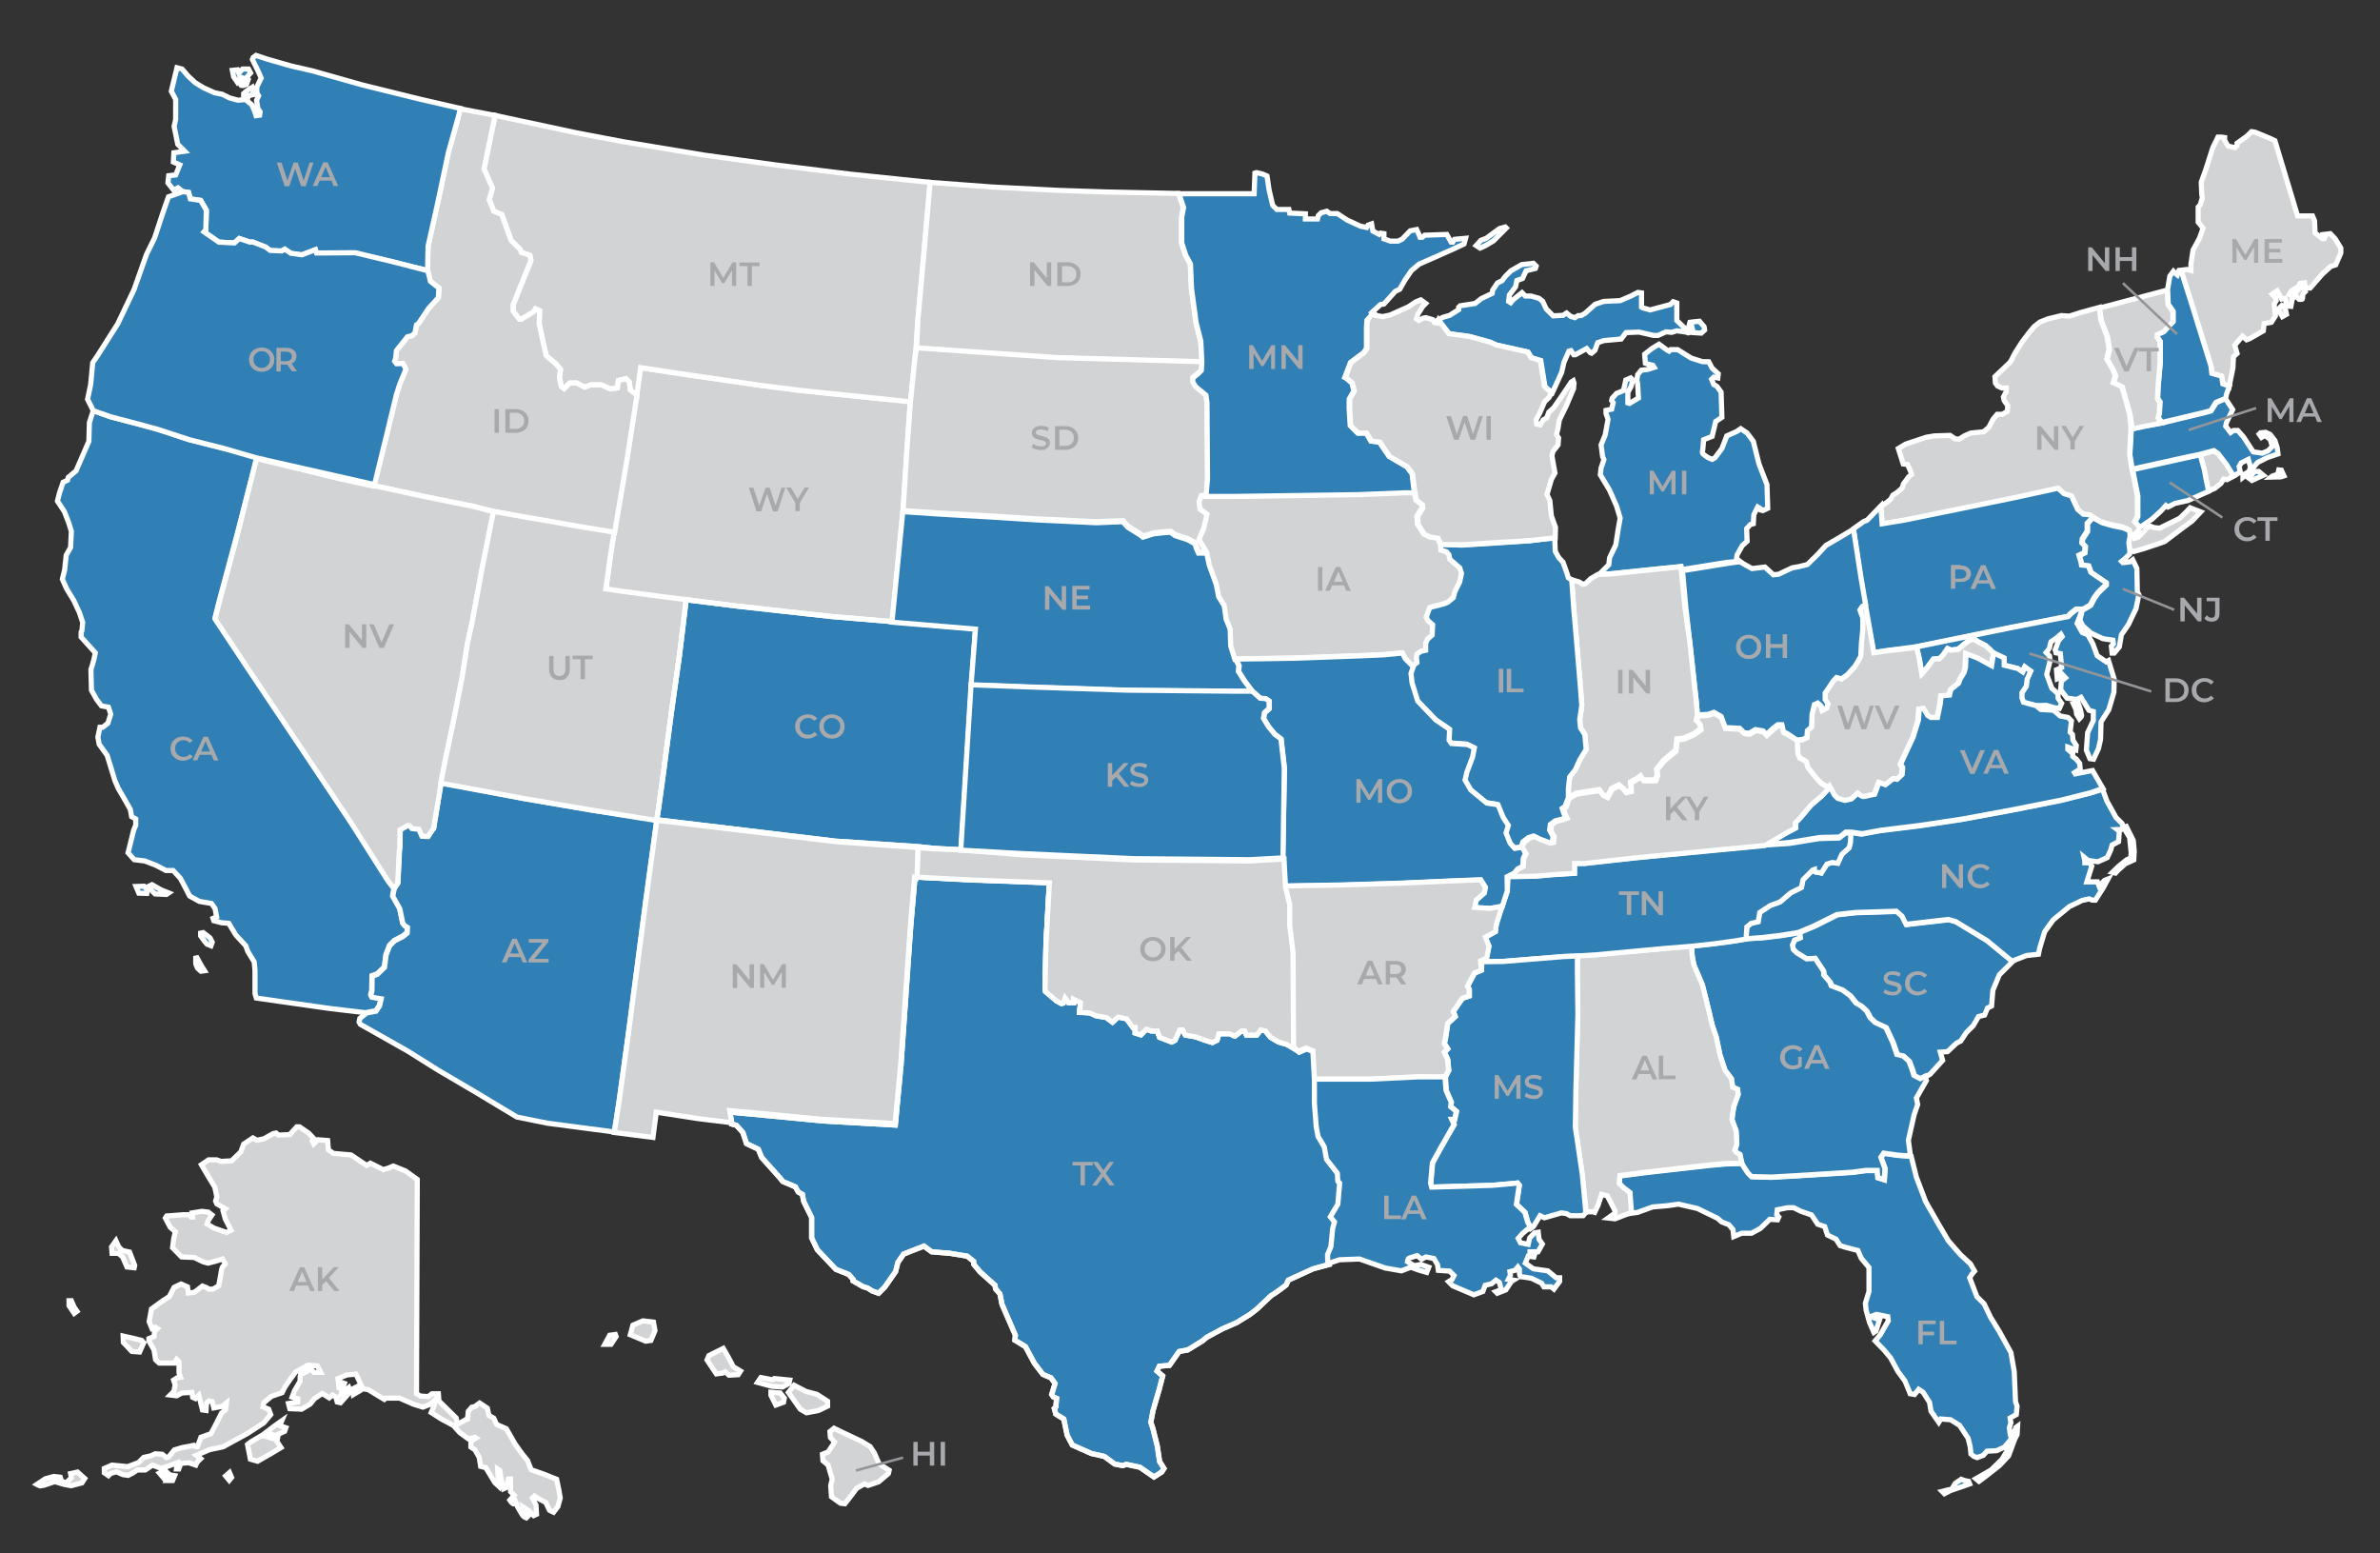 <?xml version="1.0" encoding="utf-8"?>
<!-- Generator: Adobe Illustrator 26.2.1, SVG Export Plug-In . SVG Version: 6.00 Build 0)  -->
<svg version="1.1" id="Layer_1" xmlns="http://www.w3.org/2000/svg" xmlns:xlink="http://www.w3.org/1999/xlink" x="0px" y="0px"
	 viewBox="0 0 924 603" style="enable-background:new 0 0 924 603;" xml:space="preserve">
<rect x="0" y="0" width="924" height="603" fill="#333333" stroke="none"/>
<style type="text/css">
	.st0{fill:#D1D3D4;stroke:#FFFFFF;stroke-width:2;}
	.st1{fill:#3180B5;stroke:#FFFFFF;stroke-width:2;}
	.st2{fill:#3180B5;}
	.st3{fill:none;stroke:#FFFFFF;stroke-width:2;}
	.st4{fill:#3D8AC9;stroke:#FFFFFF;stroke-width:2;}
	.st5{fill:#D1D3D4;}
	.st6{fill:#3D8AC9;}
	.st7{fill:#A7A9AC;}
	.st8{fill:none;stroke:#939598;}
</style>
<path class="st0" d="M234.8,521.8l1.9-3.5l2.2-0.3l0.3,0.8l-2,3H234.8z M244.7,518.1l6,2.5l2-0.3l1.6-3.8l-0.6-3.3l-4.1-0.5
	l-3.9,1.7L244.7,518.1L244.7,518.1L244.7,518.1z M274.5,527.9l3.6,5.4l2.4-0.3l1.1-0.5l1.4,1.3l3.6-0.2l0.9-1.4l-2.8-1.7l-1.9-3.6
	l-2-3.5l-5.6,2.8L274.5,527.9L274.5,527.9L274.5,527.9z M294.1,536.6l1.3-1.9l4.6,0.9l0.6-0.5l6,0.6l-0.3,1.3l-2.5,1.4l-4.2-0.3
	L294.1,536.6z M299.3,541.6l1.9,3.8l3-1.1l0.3-1.6l-1.6-2l-3.6-0.3V541.6L299.3,541.6z M306.1,540.5l2.2-2.8l4.6,2.4l4.2,1.1
	l4.2,2.7v1.9l-3.5,1.7l-4.7,0.9l-2.4-1.4L306.1,540.5L306.1,540.5L306.1,540.5z M322.2,555.7l1.6-1.3l3.3,1.6l7.4,3.5l3.3,2l1.6,2.4
	l1.9,4.3l3.9,2.5l-0.3,1.3l-3.8,3.2l-4.1,1.4l-1.4-0.6l-3,1.7l-2.4,3.2l-2.2,2.8l-1.7-0.2l-3.5-2.5l-0.3-4.4l0.6-2.4l-1.6-5.5
	l-2-1.7l-0.2-2.5l2.2-0.9l2-3l0.5-0.9l-1.6-1.7L322.2,555.7L322.2,555.7L322.2,555.7z"/>
<path class="st0" d="M162,457.8l-0.3,83.2l1.6,0.9l3,0.2l1.4-1.1h2.5l0.2,2.8l6.7,6.6l0.5,2.5l3.3-1.9l0.6-0.2l0.3-3l1.4-1.6
	l1.1-0.2l1.9-1.4l3,2l0.6,2.8l1.9,1.1l1.1,2.4l3.8,1.7l3.3,5.8l2.7,3.8l2.2,2.7l1.4,3.6l4.9,1.7l5,2l0.9,4.3l0.5,3l-0.9,3.3
	l-1.7,2.2l-1.6-0.8l-1.4-3l-2.7-1.4l-1.7-1.1l-0.8,0.8l1.4,2.7l0.2,3.6l-1.1,0.5l-1.9-1.9l-2-1.3l0.5,1.6l1.3,1.7l-0.8,0.8
	c0,0-0.8-0.3-1.3-0.9c-0.5-0.6-2-3.3-2-3.3l-0.9-2.2c0,0-0.3,1.3-0.9,0.9c-0.6-0.3-1.3-1.4-1.3-1.4l1.7-1.9l-1.4-1.4v-4.9h-0.8
	l-0.8,3.3l-1.1,0.5l-0.9-3.6l-0.6-3.6l-0.8-0.5l0.3,5.5v1.1l-1.4-1.3l-3.5-5.8l-2-0.5l-0.6-3.6l-1.6-2.8l-1.6-1.1v-2.2l2-1.3
	l-0.5-0.3l-2.5,0.6l-3.3-2.4l-2.5-2.8l-4.7-2.5l-3.9-2.5l1.3-3.2v-1.6l-1.7,1.6l-2.8,1.1l-3.6-1.1l-5.5-2.4h-5.3l-0.6,0.5l-6.3-3.8
	l-2-0.3l-2.7-5.7l-3.5,0.3l-3.5,1.4l0.5,4.4l1.1-2.8l0.9,0.3l-1.4,4.3l3.1-2.7l0.6,1.6l-3.8,4.3l-1.3-0.3l-0.5-1.9l-1.3-0.8
	l-1.3,1.1l-2.7-1.7l-3,2l-1.7,2.1l-3.3,2l-4.6-0.2l-0.5-2l3.6-0.6v-1.3l-2.2-0.6l0.9-2.4l2.2-3.8v-1.7l0.2-0.8l4.2-2.2l0.9,1.3h2.7
	l-1.3-2.5l-3.6-0.3l-4.9,2.7l-2.4,3.3l-1.7,2.5l-1.1,2.2l-4.1,1.4l-3,2.5l-0.3,1.6l2.2,0.9l0.8,2.1l-2.7,3.2l-6.3,4.1l-7.5,4.1
	l-2,1.1l-5.2,1.1l-5.2,2.2l1.7,1.3l-1.4,1.4l-0.5,1.1l-2.7-0.9l-3.1,0.2l-0.8,2.2h-0.9l0.3-2.4l-3.5,1.3l-2.8,0.9l-3.3-1.3l-2.8,1.9
	h-3.1l-2,1.3l-1.6,0.8l-2-0.3l-2.5-1.1l-2.2,0.6l-0.9,0.9l-1.6-1.1V570l3-1.3l6.1,0.6l4.2-1.6l2-2l2.8-0.6l1.7-0.8l2.7,0.2l1.6,1.3
	l0.9-0.3l2.2-2.7l3-0.9l3.3-0.6l1.3-0.3l0.6,0.5h0.8l1.3-3.6l3.9-1.4l1.9-3.6l2.2-4.4l1.6-1.4l0.3-2.5l-1.6,1.3l-3.3,0.6l-0.6-2.4
	l-1.3-0.3l-0.9,0.9l-0.2,2.8l-1.4-0.2l-1.4-5.7l-1.3,1.3l-1.1-0.5l-0.3-1.9l-3.9,0.2l-2,1.1l-2.5-0.3l1.4-1.4l0.5-2.5l-0.6-1.9
	l1.4-0.9l1.3-0.2l-0.6-1.7v-4.3l-0.9-0.9l-0.8,1.4h-6l-1.4-1.3l-0.6-3.8l-2-3.5v-0.9l2-0.8l0.2-2l1.1-1.1l-0.8-0.5l-1.3,0.5
	l-1.1-2.7l0.9-4.9l4.4-3.2l2.5-1.6l1.9-3.6l2.7-1.3l2.5,1.1l0.3,2.4l2.4-0.3l3.1-2.4l1.6,0.6l0.9,0.6h1.6l2.2-1.3l0.8-4.3
	c0,0,0.3-2.8,0.9-3.3c0.6-0.5,0.9-0.9,0.9-0.9l-1.1-1.9l-2.5,0.8l-3.1,0.8l-1.9-0.5l-3.5-1.7l-4.9-0.2l-3.5-3.6l0.5-3.8l0.6-2.4
	l-2-1.7l-1.9-3.6l0.5-0.8l6.6-0.5h2l0.9,0.9h0.6l-0.2-1.6l3.8-0.6l2.5,0.3l1.4,1.1l-1.4,2.1l-0.5,1.4l2.7,1.6l4.9,1.7l1.7-0.9
	l-2.2-4.3l-0.9-3.2l0.9-0.8l-3.3-1.9l-0.5-1.1l0.5-1.6l-0.8-3.8l-2.8-4.6l-2.4-4.1l2.8-1.9h3.1l1.7,0.6l4.1-0.2l3.6-3.5l1.1-3
	l3.6-2.4l1.6,0.9l2.7-0.6l3.6-2l1.1-0.2l0.9,0.8l4.4-0.2l2.7-3h1.1l3.5,2.4l1.9,2l-0.5,1.1l0.6,1.1l1.6-1.6l3.8,0.3l0.3,3.6l1.9,1.4
	l6.9,0.6l6.1,4.1l1.4-0.9l5,2.5l2-0.6l1.9-0.8l4.7,1.9L162,457.8L162,457.8z M50.3,486l2,5.2l-0.2,0.9l-2.8-0.3l-1.7-3.9l-1.7-1.4
	h-2.4l-0.2-2.5l1.7-2.4l1.1,2.4l1.4,1.4L50.3,486z M47.8,518.6l3.6,0.8l3.6,0.9l0.8,0.9l-1.6,3.6l-3-0.2l-3.3-3.5L47.8,518.6z
	 M27.7,504.9l1.1,2.5l1.1,1.6l-1.1,0.8l-2-3v-1.9H27.7z M14.3,576.2l3.3-2.2l3.3-0.9l2.5,0.3l0.5,1.6l1.9,0.5l1.9-1.9l-0.3-1.6
	l2.7-0.6l2.8,2.5l-1.1,1.7l-4.2,1.1l-2.7-0.5l-3.6-1.1l-4.2,1.4l-1.6,0.3C15.4,576.8,14.3,576.2,14.3,576.2z M61.9,571.8l1.6,1.9
	l2-1.6l-1.4-1.3L61.9,571.8z M64.7,574.7l1.1-2.2l2,0.3l-0.8,1.9H64.7L64.7,574.7z M87.6,572.9l1.4,1.7l0.9-1.1l-0.8-1.9L87.6,572.9
	z M96.1,560.7l1.1,5.7l2.8,0.8l4.9-2.8l4.2-2.5l-1.6-2.4l0.5-2.4l-2,1.3l-2.8-0.8l1.6-1.1l1.9,0.8l3.8-1.7l0.5-1.4l-2.4-0.8l0.8-1.9
	l-2.7,1.9l-4.6,3.5l-4.7,2.8L96.1,560.7z M137.2,541.3l2.4-1.4l-0.9-1.7l-1.7,0.9L137.2,541.3z"/>
<path class="st1" d="M742,448.9l2,8l3.6,9.5l5.2,9.1l3.6,6.1l4.7,5.4l3.9,3.6l1.6,2.8l-1.1,1.3l-0.8,1.3l2.8,7.3l2.8,2.8l2.5,5.2
	l3.5,5.7l4.4,8l1.3,7.4l0.5,11.7l0.6,1.7l-0.3,3.3l-2.4,1.3l0.3,1.9l-0.6,1.9l0.3,2.4l0.5,1.9l-2.7,3.2l-3,1.4l-3.8,0.2l-1.4,1.6
	l-2.4,0.9l-1.3-0.5l-1.1-0.9l-0.3-2.8l-0.8-3.3l-3.3-5l-3.5-2.2l-3.8-0.3l-0.8,1.3l-3-4.3l-0.6-3.5l-2.5-3.9l-1.7-1.1l-1.6,2
	l-1.7-0.3l-2-4.9l-2.8-3.8l-2.8-5.2l-2.5-3l-3.5-3.6l2-2.4l3.1-5.4l-0.2-1.6l-4.4-0.9l-1.6,0.6l0.3,0.6l2.5,0.9l-1.4,4.4l-0.8,0.5
	l-1.7-3.9l-1.3-4.7l-0.3-2.7l1.4-4.6V492l-3-3.6l-1.3-3l-5-1.3l-1.9-0.6l-1.6-2.5l-3.3-1.6l-1.1-3.3l-2.7-0.9l-2.4-3.6l-4.1-1.4
	l-2.8-1.4h-2.5l-3.9,0.8l-0.2,1.9l0.8,0.9l-0.5,1.1l-3-0.2l-3.6,3.5l-3.5,1.9h-3.8l-3.1,1.3l-0.3-2.7l-1.6-1.9l-2.8-1.1l-1.6-1.4
	l-7.8-3.8l-7.4-1.7l-4.2,0.6l-5.8,0.5l-5.8,2.1L633,471l-0.2-7.9l-2.5-1.9l-1.7-1.7l0.3-3l9.9-1.3l24.8-2.8l6.6-0.6l6-0.2l2.5,3.8
	l1.4,1.4l7.7,0.2l10.5-0.6l20.9-1.3l5.3-0.7l4.4,0l0.2,2.8l2.5,0.8l0.3-4.3l-1.6-4.4l1.1-1.6l5.6,0.8L742,448.9L742,448.9L742,448.9
	z M754,578.9l2.4-0.6l1.3-0.2l1.4-2.3l2.3-1.6l1.3,0.5l1.6,0.3l0.4,1l-3.4,1.2l-4.1,1.4l-2.3,1.2L754,578.9z M767.1,574l1.2,1l2.7-2
	l5.2-4.1l3.6-3.8l2.4-6.5l0.9-1.7l0.2-3.3l-0.7,0.5l-0.9,2.8l-1.4,4.5l-3.1,5.1l-4.2,4.1l-3.3,1.9L767.1,574z"/>
<path class="st1" d="M747.5,418l-1.7,0.9l-2.5-1.3l-0.6-2l-1.3-3.5l-2.2-2l-2.5-0.6l-1.6-4.7l-2.7-5.8l-4.1-1.9l-2-1.9l-1.3-2.5
	l-2-1.9l-2.2-1.3l-2.2-2.8l-3-2.2l-4.4-1.7l-0.5-1.4l-2.4-2.8L708,377l-3.3-5l-3.3,0.2l-3.9-2.4l-1.3-1.3l-0.3-1.7l0.8-1.9l2.2-0.9
	l-0.3-2l6-2.5l8.8-4.4l7.1-0.8l16-0.5l2.2,1.9l1.6,3.2l4.2-0.5l12.2-1.4l2.8,0.8l12.2,7.4l9.8,7.9l-5.3,5.3l-2.5,6l-0.5,6.1
	l-1.6,0.8l-1.1,2.7l-2.4,0.6l-2,3.5l-2.7,2.7l-2.2,3.3l-1.6,0.8l-3.5,3.3l-2.8,0.2l0.9,3.2l-4.9,5.4L747.5,418L747.5,418z"/>
<path class="st1" d="M678,364.4l-4.7,0.8l-8.2,1.1l-8.3,0.9v2.1l0.2,2l0.6,3.3l3.3,7.7l2.4,9.6l1.4,6l1.6,4.7l1.4,6.8l2,6.1l2.5,3.3
	l0.5,3.3l1.9,0.8l0.2,2l-1.7,4.7l-0.5,3.2l-0.2,1.9l1.6,4.3l0.3,5.2l-0.8,2.4l0.6,0.8l1.4,0.8l0.6,3.3l2.5,3.8l1.4,1.4l7.7,0.2
	l10.5-0.6l20.9-1.3l5.3-0.7l4.4,0l0.2,2.8l2.5,0.8l0.3-4.3l-1.6-4.4l1.1-1.6l5.6,0.8l4.8,0.3l-0.8-6.1l2.2-9.8l1.4-4.1l-0.5-2.5
	l3.9-6.8l-0.6-1.6l-1.8,0.9l-2.5-1.3l-0.6-2l-1.3-3.5l-2.2-2l-2.5-0.6l-1.6-4.7l-2.7-5.8l-4.1-1.9l-2-1.9l-1.3-2.5l-2-1.9l-2.2-1.3
	l-2.2-2.8l-3-2.2l-4.4-1.7l-0.5-1.4l-2.4-2.8L708,377l-3.3-5l-3.3,0.2l-3.9-2.4l-1.3-1.3l-0.3-1.7l0.8-1.9l2.2-0.9l-0.2-2.2
	l-1.7,0.5l-5.6,0.9l-6.7,0.8L678,364.4L678,364.4z"/>
<path class="st0" d="M615.8,470.5l-1.6-14.8l-2.7-18.3l0.2-13.7l0.8-30.3l-0.2-16.2l0.2-6.3l7.5-0.4l27-2.5l9.9-0.9l-0.1,2.1l0.2,2
	l0.6,3.3l3.3,7.7l2.4,9.6l1.4,6l1.6,4.7l1.4,6.8l2,6.1l2.5,3.3l0.5,3.3l1.9,0.8l0.2,2l-1.7,4.7l-0.5,3.2l-0.2,1.9l1.6,4.3l0.3,5.2
	l-0.8,2.4l0.6,0.8l1.4,0.8l0.8,3.5h-6.1l-6.6,0.6l-24.8,2.8l-9.9,1.3l-0.3,3l1.7,1.7l2.5,1.9l0.6,7.7l-6.4,2.5l-2.7-0.3l2.7-1.9
	v-0.9l-3-5.8l-2.2-0.6l-1.4,4.3l-1.3,2.7l-0.6-0.2H615.8L615.8,470.5L615.8,470.5z"/>
<path class="st1" d="M816.3,306.4l1.7,4.6l3.5,6.3l2.4,2.4l0.6,2.2L822,322l0.8,0.6l-0.3,4.1L820,328l-0.6,2.1l-1.3,2.8l-3.6,1.6
	l-2.4-0.3l-1.4-0.2l-1.6-1.3l0.3,1.3v0.9h1.9l0.8,1.3l-1.9,6.1h4.1l0.6,1.6l2.2-2.2l1.3-0.5l-1.9,3.5l-3,4.7h-1.3l-1.1-0.5l-2.7,0.6
	l-5,2.4l-6.3,5.2l-3.3,4.6l-1.9,6.3l-0.5,2.4l-4.6,0.5l-5.7,2.2l-9.7-8l-12.2-7.4l-2.8-0.8l-12.2,1.4l-4.2,0.5l-1.6-3.2l-2.2-1.9
	l-16,0.5l-7.1,0.8l-8.8,4.4l-6,2.5l-1.6,0.3l-5.6,0.9l-6.7,0.8l-6.6,0.5l0.3-4.7l1.7-1.4l2.7-0.6l0.6-3.6l4.1-2.7l3.8-1.4l4.1-3.5
	l4.2-2.1l0.6-3l3.8-3.8l0.6-0.2c0,0,0,1.1,0.8,1.1c0.8,0,1.9,0.3,1.9,0.3l2.2-3.5l2-0.6l2.2,0.3l1.6-3.5l2.8-2.5l0.5-2v-3.9l4.4,0.7
	l6.9-1.3l15.4-1.9l16.6-2.5l20-3.7l18.6-3.7l11.1-2.8L816.3,306.4L816.3,306.4z M820.1,338.6l2.5-2.4l3.1-2.5l1.5-0.6l0.2-2l-0.6-6
	l-1.4-2.3l-0.6-1.8l0.7-0.2l2.7,5.4l0.4,4.3l-0.2,3.3l-3.3,1.5l-2.7,2.4l-1.1,1.2L820.1,338.6z"/>
<path class="st1" d="M685.2,328l-50.4,4.9l-15.3,1.7l-4.5,0.5l-3.8,0v3.8l-8.2,0.5l-6.7,0.6l-10.8,0.1l-0.3,5.7l-2.1,6.1l-1,2.9
	l-1.3,4.3l-0.3,2.5l-3.9,2.2l1.4,3.5l-0.9,4.3l-1.5,1.7l7.9-0.1l23.4-1.9l5.2-0.2l7.8-0.5l27-2.5l9.9-0.8l8.2-0.9l8.2-1.1l4.7-0.8
	l0.3-4.7l1.7-1.4l2.7-0.6l0.6-3.6l4.1-2.7l3.8-1.4l4.1-3.5l4.2-2.1l0.6-3l3.8-3.8l0.6-0.2c0,0,0,1.1,0.8,1.1c0.8,0,1.9,0.3,1.9,0.3
	l2.2-3.5l2-0.6l2.2,0.3l1.6-3.5l2.8-2.5l0.5-2l0.2-3.8l-2.2,0.1l-2.4,1.9l-7.7,0.2l-11.6,1.9L685.2,328L685.2,328z"/>
<path class="st0" d="M857,190.7l-0.5-4.1l-0.8-4.3l-1.6-5.8l5.6-1.5l1.6,1.1l3.3,4.3l2.8,4.3l-2.8,1.5l-1.3-0.2l-1.1,1.7l-2.4,1.9
	L857,190.7L857,190.7L857,190.7z"/>
<path class="st1" d="M857.5,190.7l-0.9-4.1l-0.8-4.3l-1.6-5.8l-5,1.1l-21.2,4.7l0.6,3.2l1.4,7.1v7.9l-1.1,2.2l1.8,2.1l4.8-3.3
	l3.5-3.2l1.9-2.1l0.8,0.6l2.7-1.4l5-1.1L857.5,190.7L857.5,190.7L857.5,190.7z"/>
<path class="st2" d="M882.2,184.8l2.1-0.7l0.4-1.7l1,0.1l1,2.2l-1.2,0.4l-3.8,0.1L882.2,184.8L882.2,184.8z M873.1,185.6l2.2-2.6
	h1.6l1.8,1.5l-2.3,1l-2.1,1L873.1,185.6L873.1,185.6L873.1,185.6z M839.3,164.2l16.9-4.1l2.2-0.6l2-3.2l3.6-1.6l2.8,4.3l-2.4,5
	l-0.3,1.4l1.9,2.5l1.1-0.8h1.7l2.2,2.5l3.8,5.8l3.5,0.5l2.2-0.9l1.7-1.7l-0.8-2.7l-2-1.6l-1.4,0.8l-0.9-1.3l0.5-0.5l2-0.2l1.7,0.8
	l1.9,2.4l0.9,2.8l0.3,2.4l-4.1,1.4l-3.8,1.9l-3.8,4.4l-1.9,1.4v-0.9l2.4-1.4l0.5-1.7l-0.8-3l-2.8,1.4l-0.8,1.4l0.5,2.2l-2.7,1.4
	l-2.7-4.4l-3.3-4.3l-1.6-1.1l-5.6,1.5l-4.9,1l-21.2,4.7l-0.9-5.6l0.6-10.3l5-0.9L839.3,164.2"/>
<path class="st3" d="M839.3,164.2l16.9-4.1l2.2-0.6l2-3.2l3.6-1.6l2.8,4.3l-2.4,5l-0.3,1.4l1.9,2.5l1.1-0.8h1.7l2.2,2.5l3.8,5.8
	l3.5,0.5l2.2-0.9l1.7-1.7l-0.8-2.7l-2-1.6l-1.4,0.8l-0.9-1.3l0.5-0.5l2-0.2l1.7,0.8l1.9,2.4l0.9,2.8l0.3,2.4l-4.1,1.4l-3.8,1.9
	l-3.8,4.4l-1.9,1.4v-0.9l2.4-1.4l0.5-1.7l-0.8-3l-2.8,1.4l-0.8,1.4l0.5,2.2l-2.7,1.4l-2.7-4.4l-3.3-4.3l-1.6-1.1l-5.6,1.5l-4.9,1
	l-21.2,4.7l-0.9-5.6l0.6-10.3l5-0.9L839.3,164.2 M882.2,184.8l2.1-0.7l0.4-1.7l1,0.1l1,2.2l-1.2,0.4l-3.8,0.1L882.2,184.8
	L882.2,184.8z M873.1,185.6l2.2-2.6h1.6l1.8,1.5l-2.3,1l-2.1,1L873.1,185.6L873.1,185.6L873.1,185.6z"/>
<path class="st0" d="M904.7,90.7l1.9,2l2.2,3.6v1.9l-2,4.6l-1.9,0.6l-3.3,3l-4.7,5.4c0,0-0.6,0-1.3,0s-0.9-2-0.9-2l-1.7,0.2
	l-0.9,1.4l-2.4,1.4l-0.9,1.4l1.6,1.4l-0.5,0.6l-0.5,2.7l-1.9-0.2v-1.6l-0.3-1.3l-1.4,0.3l-1.7-3.2l-2,1.3l1.3,1.4l0.3,1.1l-0.8,1.3
	l0.3,3l0.2,1.6l-1.6,2.5l-2.8,0.5l-0.3,2.8l-5.2,3l-1.3,0.5l-1.6-1.4l-3,3.5l0.9,3.2l-1.4,1.3l-0.2,4.3l-1.5,7.4L863,149l-0.5-3
	l-3.8-1.1l-0.3-2.7l-7.1-22.9l-4.6-14.4l2.4-0.3l1.5,0.4v-2.5l0.8-5.4l2.5-4.6l1.4-3.9l-1.9-2.4v-5.8l0.8-0.9l0.8-2.7l-0.2-1.4
	l-0.2-4.7l1.7-4.7l2.8-8.7l2-4.1h1.3l1.3,0.2v1.1l1.3,2.2l2.7,0.6l0.8-0.8v-0.9l3.9-2.8l1.7-1.7l1.4,0.2l5.8,2.4l1.9,0.9l8.8,29.2
	h5.8l0.8,1.9l0.2,4.7l2.8,2.2h0.8l0.2-0.5l-0.5-1.1L904.7,90.7L904.7,90.7z M884.4,120.1l1.5-1.5l1.3,1l0.5,2.4l-1.6,0.9
	L884.4,120.1L884.4,120.1L884.4,120.1z M890.9,114.4l1.7,1.8c0,0,1.3,0.1,1.3-0.2c0-0.3,0.2-2,0.2-2l0.9-0.8l-0.8-1.7l-2,0.7
	L890.9,114.4z"/>
<path class="st1" d="M864.1,154.6l0.3-1.5l1.1-3.2L863,149l-0.5-3l-3.8-1.1l-0.3-2.7l-7.1-22.9l-4.5-14.2l-0.9,0l-0.6,1.6l-0.6-0.5
	l-0.9-0.9l-1.4,1.9l-0.9,5.4l0.3,5.5l1.9,2.7v3.9l-3.6,3.9l-2.5,1.1v1.1l1.1,1.7v8.4l-0.8,9l-0.2,4.7l0.9,1.3l-0.2,4.4l-0.5,1.7
	l1.4,2l16.8-4l2.2-0.6l2-3.2L864.1,154.6L864.1,154.6z"/>
<path class="st0" d="M827.8,166.5l-0.8-5.5l-3-10.7l-0.6-0.3l-2.8-1.3l0.8-2.8l-0.8-2l-2.5-4.4l0.9-3.8l-0.8-5l-2.4-6.3l-0.8-4.8
	l26.4-7l0.3,5.7l1.9,2.7v3.9l-3.6,3.9l-2.5,1.1v1.1l1.1,1.7v8.4l-0.8,9l-0.2,4.7l0.9,1.3l-0.2,4.4l-0.5,1.7l1.4,2l-6.7,1.3
	L827.8,166.5L827.8,166.5L827.8,166.5z"/>
<path class="st0" d="M812.5,200.9l-1.1-0.9l-2.5-0.2l-2.2-1.9l-2.4-5.2l-2.9-0.9l-2.3-2.1l-18,3.9l-41.7,8.5l-8.6,1.4l-0.7-6.8
	l2.6-1.8l1.3-1.1l0.9-1.6l1.7-1.1l1.9-1.7l0.5-1.6l2-2.7l1.1-0.9l-0.2-0.9l-1.3-3l-1.7-0.2l-1.9-6l2.8-1.7l4.2-1.4l3.9-1.3l3.1-0.5
	l6.1-0.2l1.9,1.3l1.6,0.2l2-1.3l2.5-1.1l5-0.5l2-1.7l1.7-3.2l1.6-1.9h2l1.9-1.1l0.2-2.2l-1.4-2l-0.3-1.4l1.1-2.1v-1.4h-1.7l-1.7-0.8
	l-0.8-1.1l-0.2-2.5l5.7-5.4l0.6-0.8l1.4-2.8l2.8-4.4l2.7-3.6l2-2.4l2.3-1.8l3-1.2l5.3-1.3l3.1,0.2l4.4-1.4l7.3-2l0.5,4.9l2.4,6.3
	l0.8,5l-0.9,3.8l2.5,4.4l0.8,2l-0.8,2.8l2.8,1.3l0.6,0.3l3,10.7l0.5,5l-0.5,10.6l0.8,5.4l0.8,3.5l1.4,7.1v7.9l-1.1,2.2l1.8,1.9
	l-0.2,1.5l-1.9,1.7l0.3,1.3l1.3-0.3l1.4-1.3l2.2-2.5l1.1-0.6l1.6,0.6l2.2,0.2l7.7-3.8l2.8-2.7l1.3-1.4l4.1,1.6l-3.3,3.5l-3.8,2.8
	l-6.9,5.2l-2.5,0.9l-5.7,1.9l-3.9,1.1l-1.5-0.5l-0.6-3.3l0.5-2.7l-0.2-2l-2.5-1.1l-4.4-0.9l-3.8-1.1L812.5,200.9L812.5,200.9
	L812.5,200.9z"/>
<path class="st1" d="M812.5,200.9l-2,2.4v3l-1.9,3l-0.2,1.6l1.3,1.3l-0.2,2.4l-2.2,1.1l0.8,2.7l0.2,1.1l2.7,0.3l0.9,2.5l3.5,2.4
	l2.4,1.6v0.8l-3.1,3l-1.6,2.2l-1.4,2.7l-2.2,1.3l-1.2,0.7l-0.2,1.2l-0.6,2.5l1.1,2.2l3.1,2.8l4.7,2.2l3.9,0.6l0.2,1.4l-0.8,0.9
	l0.3,2.7h0.8l2-2.4l0.8-4.7l2.7-3.9l3-6.3l1.1-5.4l-0.6-1.1l-0.2-9.1l-1.6-3.3l-1.1,0.8l-2.7,0.3l-0.5-0.5l1.1-0.9l2-1.9l0.1-1.1
	l-0.4-3.3l0.5-2.7l-0.2-2l-2.5-1.1l-4.4-0.9l-3.8-1.1L812.5,200.9L812.5,200.9z"/>
<path class="st1" d="M808.2,236.7l1.1-0.6l2.2-1.3l1.4-2.7l1.6-2.2l3.1-3v-0.8l-2.4-1.6l-3.5-2.4l-0.9-2.5l-2.7-0.3l-0.2-1.1
	l-0.8-2.7l2.2-1.1l0.2-2.4l-1.3-1.3l0.2-1.6l1.9-3v-3l2.3-2.4l-1.3-0.9l-2.5-0.2l-2.2-1.9l-2.4-5.2l-2.9-0.9l-2.3-2.1l-18,3.9
	l-41.7,8.5l-8.6,1.4l-0.5-6.9l-5.3,5.5l-1.3,0.5l-4.1,2.9l2.8,18.7l1.6,10.5l3.5,18.8l4.5-0.7l11.6-1.5l36.8-7.5l14.4-2.8l8.1-1.6
	l1.2-1.2l2-1.6H808.2L808.2,236.7z"/>
<path class="st1" d="M820.8,263.6L820.8,263.6L820.8,263.6L820.8,263.6l-2.2-7.2l-0.9,0.5l-3.5-2.4l-1.7-4.6l-1.9-3.5l-2.2-0.9
	l-2-3.5l0.8-2.1l0.8-2.1l0.2-1.3h-2l-2,1.6l-1.2,1.2l0,0l-8.1,1.6l-14.4,2.8l-36.4,7.4l1.1,4.9l0.9,5.5l0.3-0.3l2-2.4l2.2-3l2.4-0.2
	l1.4-1.4l1.7-2.5l1.3,0.6l2.8-0.3l2.5-2.1l1.9-1.4l1.8-0.5l1.6,1.1l2.8,1.4l1.9,1.7l1.2,1.5l4,1.7v2.8l5.3,1.3l1.9,1.3l0.9-1.9
	l2.2,1.6l-1.4,3.2l-0.3,2.7l-1.7,2.5v2l0.6,1.7l4.9,1.3l4.2-0.1l3,0.9l2,0.3l0.9-2l-1.4-2v-1.7l-2.4-2.1l-2-5.4l1.3-5.2l-0.2-2
	l-1.3-1.3c0,0,1.4-1.6,1.4-2.2c0-0.6,0.5-2,0.5-2l1.9-1.3l1.9-1.6l0.5,0.9l-1.4,1.6l-1.3,3.6l0.3,1.1l1.7,0.3l0.5,5.4l-2,0.9
	l0.3,3.5l0.5-0.2l1.1-1.9l1.6,1.7l-1.6,1.3l-0.3,3.3l2.5,3.3l3.8,0.5l1.6-0.8l3.1,5l1.7,0.5v3.5l-2.2,4.7l-0.5,6.8l1.4,3.3l1.4,0.2
	l1.9-4.1l0.8-3.5l0.2-6.9l3-4.7l2-6.8L820.8,263.6L820.8,263.6z"/>
<path class="st4" d="M806.7,272.6l-1.8,0.5l1.1,2.4l0.2,1.7l1.1,1.8c0,0,0.9-0.9,0.9-1.2c0-0.3-0.7-3-0.7-3L806.7,272.6z"/>
<path class="st0" d="M744.1,251.3l1.1,4.8l0.9,5.5l0.3-0.3l2-2.4l2.2-3l2.4-0.2l1.4-1.4l1.7-2.5l1.3,0.6l2.8-0.3l2.5-2.1l1.9-1.4
	l1.8-0.5l1.6,1.1l2.8,1.4l1.9,1.7l1.3,1.3l-1,4.9l-5.5-3l-4.4-1.7l-0.2,5.2l-0.5,2l-1.6,2.7l-0.6,1.6l-3,2.4l-0.5,2.2l-3.3,0.3
	l-0.3,3l-1.1,5.4h-2.5l-1.3-0.8l-1.6-2.7l-1.7,0.2l-0.3,4.3l-2,6.5l-4.9,10.6l0.8,1.3l-0.2,2.7l-2,1.9l-1.4-0.3l-3.1,2.4l-2.5-0.9
	l-1.7,4.6c0,0-3.6,0.8-4.2,0.9c-0.6,0.2-2.4-1.3-2.4-1.3l-2.4,2.2l-2.5,0.6l-2.8-0.8l-1.3-1.3l-2.1-2.9l-3.1-1.9l-2.5-2.7l-2.8-3.6
	l-0.6-2.2l-2.5-1.4l-0.8-1.6l-0.2-5.1l2.1-0.1l1.9-0.8l0.2-2.7l1.6-1.4l0.2-4.9l0.9-3.8l1.3-0.6l1.3,1.1l0.5,1.7l1.7-0.9l0.5-1.6
	l-1.1-1.7V269l0.9-1.3l2.2-3.3l1.3-1.4l2,0.5l2.2-1.6l3-3.3l2.2-3.8l0.3-5.5l0.5-4.9v-4.6l-1.1-3l0.9-1.4l1.2-1.3l3.4,19.3l4.5-0.7
	L744.1,251.3L744.1,251.3L744.1,251.3z"/>
<path class="st1" d="M710.3,305.1l1.9,3.5l1.3,1.3l2.8,0.8l2.5-0.6l2.4-2.2c0,0,1.7,1.4,2.4,1.3c0.6-0.2,4.2-0.9,4.2-0.9l1.7-4.6
	l2.5,0.9l3.1-2.4l1.4,0.3l2-1.9l0.2-2.7l-0.8-1.3l4.9-10.6l2-6.5l0.3-4.3l1.7-0.2l1.6,2.7l1.3,0.8h2.5l1.1-5.4l0.3-3l3.3-0.3
	l0.5-2.2l3-2.4l0.6-1.6l1.6-2.7l0.5-2l0.2-5.2l4.4,1.7l5.5,3l0.8-5l4.1,2v2.8l5.3,1.3l1.9,1.3l0.9-1.9l2.2,1.6l-1.4,3.2l-0.3,2.7
	l-1.7,2.5v2l0.6,1.7l4.9,1.3l1.8,1.5l5,0.3l2.5,2.2l3.1,0.6l1.3,1.3l-0.5,4.4l0.9,0.9l0.2,2.2l1.3,2.1l-0.2,1.7l-3.1-1.1v0.9
	l1.9,1.6v1.1l1.4,1.1l1.3,1.6l0.2,2.2l-2.2,1.4l0.3,0.5l2.5-0.5l3.1-0.6l1.1-0.2l4,6.9l-4.7,1.7l-11.1,2.8l-18.6,3.7l-20,3.7
	l-16.6,2.5l-15.4,1.9l-6.9,1.3l-4.4-0.6l-2.1,0l-2.4,1.9l-7.7,0.2l-11.6,1.9l-9.7,0.9l2.7-1.3l5.5-3.3l3.8-2v-2.1l1.7-1.7l4.4-5.2
	l4.1-3.5L710.3,305.1L710.3,305.1z"/>
<path class="st0" d="M710.2,305.9l-3,3.1l-4.1,3.5l-4.4,5.2l-1.7,1.7v2.1l-3.8,2l-5.5,3.3l-2.5,1.4l-50.3,4.8l-15.3,1.7l-4.5,0.5
	l-3.8,0v3.8l-8.2,0.5l-6.7,0.6l-10.1,0.2l1-1.2l2.1-1.7l2-1.1l0.2-3.1l0.9-1.8l-1.6-2.5l0.8-1.9l2.2-1.7l2-0.6l2.7,1.3l3.5,1.3
	l1.1-0.3l0.2-2.2l-1.3-2.4l0.3-2.2l1.9-1.4l2.5-0.6l1.6-0.6l-0.8-1.7l-0.6-1.9l1.1-0.8l1-3.2l2.9-1.7l5.6-0.9l3.5-0.5l1.4,1.9
	l1.7,0.8l1.7-3.2l2.8-1.4l1.9,1.6l0.8,1.1l2-0.5l-0.2-3.3l2.8-1.6l1.1-0.8l1.1,1.6h4.6l0.8-2l-0.3-2.2l2.8-3.5l4.6-3.8l0.5-4.4
	l2.7-0.3l3.8-1.7l2.7-1.9l-0.3-1.9l-1.4-1.4l0.5-2.1l4-0.2l2.4-0.8l2.8,1.6l1.6,4.3l5.6,0.3l1.7,1.7l2,0.2l2.4-1.4l3,0.5l1.3,1.4
	l2.7-2.5l1.7-1.3h1.6l0.6,2.7l1.7,0.9l3.5,2l0.2,5.4l0.8,1.6l2.5,1.4l0.6,2.2l2.8,3.6l2.5,2.7L710.2,305.9z"/>
<path class="st1" d="M719.6,205.4l-6.9,4.1l-3.8,2.2l-3.3,3.6l-3.9,3.8l-3.1,0.8l-2.8,0.5l-5.3,2.5l-2,0.2l-3.3-3l-5,0.6l-2.5-1.4
	l-2.3-1.3l-4.8,0.7l-9.9,1.6l-7.5,1.2l1.3,14.3L656,249l2.5,22.9l0.5,5.6l4-0.2l2.4-0.8l2.8,1.6l1.6,4.3l5.6,0.3l1.7,1.7l2,0.2
	l2.4-1.4l3,0.5l1.3,1.4l2.7-2.5l1.7-1.3h1.6l0.6,2.7l1.7,0.9l3.4,2.3l2.1-0.1l1.9-0.8l0.2-2.7l1.6-1.4l0.2-4.9l0.9-3.8l1.3-0.6
	l1.3,1.1l0.5,1.7l1.7-0.9l0.5-1.6l-1.1-1.7V269l0.9-1.3l2.2-3.3l1.3-1.4l2,0.5l2.2-1.6l3-3.3l2.2-3.8l0.3-5.5l0.5-4.9v-4.6l-1.1-3
	l0.9-1.4l1.3-0.7l-1.8-10.5L719.6,205.4L719.6,205.4z"/>
<path class="st1" d="M573.1,95.3l1.8-2l2.1-0.8l5.2-3.8l2.2-0.6l0.4,0.4l-5,5l-3.2,1.9l-2,0.9L573.1,95.3L573.1,95.3z M656.8,126.7
	l0.6,2.4l3.1,0.2l1.3-1.2c0,0-0.1-1.4-0.4-1.6c-0.3-0.2-1.6-1.8-1.6-1.8l-2.1,0.2l-1.6,0.2l-0.3,1.1L656.8,126.7z M686,188.1l-3.1-8
	l-2.2-8.8l-2.4-3.2l-2.5-1.7l-1.6,1.1l-3.8,1.7l-1.9,4.9l-2.7,3.6l-1.1,0.6l-1.4-0.6c0,0-2.5-1.4-2.4-2.1c0.2-0.6,0.5-4.9,0.5-4.9
	l3.3-1.3l0.8-3.3l0.6-2.5l2.4-1.6l-0.3-9.8l-1.6-2.2l-1.3-0.8l-0.8-2l0.8-0.8l1.6,0.3l0.2-1.6l-2.4-2.2l-1.3-2.5H661l-4.4-1.4
	l-5.3-3.3h-2.7l-0.6,0.6l-0.9-0.5l-3-2.2l-2.8,1.7l-2.8,2.2l0.3,3.5l0.9,0.3l2,0.5l0.5,0.8l-2.5,0.8l-2.5,0.3l-1.4,1.7l-0.3,2.1
	l0.3,1.6l0.3,5.4l-3.5,2.1l-0.6-0.2v-4.1l1.3-2.4l0.6-2.4l-0.8-0.8l-1.9,0.8l-0.9,4.1l-2.7,1.1l-1.7,1.9l-0.2,0.9l0.6,0.8l-0.6,2.5
	l-2.2,0.5v1.1l0.8,2.4l-1.1,6l-1.6,3.9l0.6,4.6l0.5,1.1l-0.8,2.4l-0.3,0.8l-0.3,2.7l3.5,5.8l2.8,6.3l1.4,4.7l-0.8,4.6l-0.9,5.8
	l-2.4,5l-0.3,2.7l-3,3l-0.7,0.7l4.5-0.2l21.3-2.2l6-0.6l0.3,1.2l7.5-1.2l9.9-1.6l5.1-0.4l-1.3-1.1l0.2-1.4l2-3.6l1.9-1.7l-0.2-4.9
	l1.5-1.6l1.1-0.3l0.2-3.5l1.5-3l1,0.6l0.2,0.6l0.8,0.2l1.9-0.9L686,188.1z M558.3,124.2l1.8-1l2.7-0.8l3.5-2.2v-0.9l0.6-0.6l5.8-0.9
	l2.4-1.9l4.2-2l0.2-1.3l1.9-2.8l1.7-0.8l1.3-1.7l2.2-2.2l4.2-2.4l4.5-0.5l1.1,1.1l-0.3,0.9l-3.6,0.9l-1.4,3l-2.2,0.8l-0.5,2.4
	l-2.4,3.2l-0.3,2.5l0.8,0.5l0.9-1.1l3.5-2.8l1.3,1.3h2.2l3.1,0.9l1.4,1.1l1.4,3l2.7,2.7l3.8-0.2l1.4-0.9l1.6,1.3l1.6,0.5l1.3-0.8
	h1.1l1.6-0.9l3.9-3.5l3.3-1.1l6.4-0.3l4.4-1.9l2.5-1.3l1.4,0.2v5.5l0.5,0.3l2.8,0.8l1.9-0.5l6-1.6l1.1-1.1l1.4,0.5v6.8l3.1,3
	l1.3,0.6l1.3,0.9l-1.3,0.3l-0.8-0.3l-3.6-0.5l-2,0.6l-2.2-0.2l-3.1,1.4h-1.7l-5.7-1.3l-5,0.2l-1.9,2.5l-6.7,0.6l-2.4,0.8l-1.1,3
	l-1.3,1.1l-0.5-0.2l-1.4-1.6l-4.4,2.4h-0.6l-1.1-1.6l-0.8,0.2l-1.9,4.3l-0.9,3.9l-3.6,7.9l-1.6-1.1l-1.3-1.3l-1.6-10l-3.6-1.1
	l-1.3-2.2l-12.2-2.7l-2.4-1.1l-8-2.2l-8-1.1L558.3,124.2L558.3,124.2z"/>
<path class="st0" d="M353.4,155.7l-11.2-0.9l-31.1-3.2l-15.8-2l-27.5-4l-19.3-2.9l-1.4,10.9l-3.7,23.7l-5.1,29.7l-1.5,10.3
	l-1.6,11.6l6.3,0.9l16.4,2.2l8.6,1.1l20,2.4l36.2,4l23.7,2l4.2-43.3l1.6-24.8L353.4,155.7L353.4,155.7L353.4,155.7z"/>
<path class="st0" d="M355.6,135l0.8-11.3l2.2-24.3l1.3-14.7l1.2-13.9l-31-3.2l-28.4-3.5l-28.4-3.9l-31.4-5.2L224,51.6l-31.8-6.8
	l-4.3,20.8l3.3,7.4l-1.3,4.5l1.8,4.5l3.1,1.3l3.6,10l3.6,3.6l0.4,1.1l3.3,1.1l0.4,2l-6.9,17.2v2.5l2.4,3.1h0.9l4.7-2.9l0.7-1.1
	l1.6,0.7l-0.2,5.1l2.7,12.3l2.9,2.5l0.9,0.7l1.8,2.2l-0.4,3.3l0.7,3.3l1.1,0.9l2.2-2.2h2.7l3.1,1.6l2.4-0.9h4l3.6,1.6l2.7-0.4
	l0.4-2.9l2.9-0.7l1.3,1.3l0.4,3.1l2.5,2.4l1.5-11.1l19.3,2.9l27.5,4l15.8,2l31.1,3.2l11.1,1.2l1.6-15.5L355.6,135L355.6,135
	L355.6,135z"/>
<path class="st0" d="M145.1,188.5l4.6-18l4.2-17.3l1.3-4.1l2.4-5.8l-1.2-2.2l-2.4,0.1l-0.8-1l0.4-1.1l0.3-3l4.3-5.4l1.8-0.4l1.1-1.1
	l0.6-3.1l0.9-0.7l3.8-5.7l3.8-4.2l0.2-3.7l-3.3-2.6l-1.3-4.3l0.4-9.4l3.6-16.1l4.3-20.3l3.7-13.2l0.7-3.7l13.7,2.6l-4.3,20.8
	l3.3,7.4l-1.3,4.5l1.8,4.5l3.1,1.3l3.6,10l3.6,3.6l0.4,1.1l3.3,1.1l0.4,2l-6.9,17.2v2.5l2.4,3.1h0.9l4.7-2.9l0.7-1.1l1.6,0.7
	l-0.2,5.1l2.7,12.3l2.9,2.5l0.9,0.7l1.8,2.2l-0.4,3.3l0.7,3.3l1.1,0.9l2.2-2.2h2.7l3.1,1.6l2.4-0.9h4l3.6,1.6l2.7-0.4l0.4-2.9
	l2.9-0.7l1.3,1.3l0.4,3.1l2.6,2l-3.7,23.9l-5,29.5l-4.7-0.8l-8.1-1.3l-10-1.8l-11.7-2l-12.3-2.3l-7.8-2l-9-1.8l-9.4-1.9L145.1,188.5
	L145.1,188.5z"/>
<path class="st1" d="M99.4,21.5l4.2,1.4l9.4,2.7l8.3,1.9l19.5,5.5l22.3,5.5l15.7,3.6l-1,3.8l-3.7,13.2l-4.3,20.3l-3.6,16.1l-0.2,9.5
	l-13.6-3.3l-14.6-3.5l-15,0.1l-0.4-1.3l-5.3,2l-4.3-0.6l-2.3-1.6l-1.2,0.7l-4.5-0.2l-1.7-1.3l-5.1-2L97.1,94l-4.2-1.4L91,94.3L85,94
	l-5.8-4l0.7-0.8l0.2-7.6l-2.2-3.8l-4-0.6l-0.7-2.5L71,74.4l-1.9-1.5l-1.7,0.9L65.2,71l0.3-2.8l2.7-0.3l1.6-3.9l-2.5-1.1l0.2-3.6
	l4.2-0.6l-2.7-2.7l-1.4-6.9l0.6-2.8v-7.7l-1.7-3.2l2.2-9.1l2,0.5l2.4,2.8l2.7,2.5l3.1,1.9l4.4,2l3,0.6l2.8,1.4l3.3,0.9l2.2-0.2v-2.4
	l1.3-1.1l2-1.3l0.3,1.1l0.3,1.7l-2.2,0.5l-0.3,2l1.7,1.4l1.1,2.4l0.6,1.9l1.4-0.2l0.2-1.3l-0.9-1.3l-0.5-3.2l0.8-1.7L99.7,36v-2.2
	l1.7-3.5l-1.1-2.5L98,23.1l0.3-0.8L99.4,21.5L99.4,21.5L99.4,21.5z M90.2,27.3l2-0.2l0.5,1.3l1.5-1.6h2.3l0.8,1.5l-1.5,1.7l0.6,0.8
	l-0.7,2l-1.3,0.4c0,0-0.9,0.1-0.9-0.2c0-0.3,1.4-2.5,1.4-2.5l-1.6-0.6l-0.3,1.4L92.2,32l-1.5-2.2L90.2,27.3L90.2,27.3z"/>
<path class="st1" d="M355.2,340.4l22,1.1l30.2,1.1l-1.3,23.2l-0.4,17.4l0.2,1.6l4.2,3.6l2,1.1l0.7-0.2l0.7-2l1.3,1.8h2v-1.3l2.7,1.3
	l-0.4,3.8l4,0.2l2.4,1.1l4,0.7l2.4,1.8l2.2-2l3.3,0.7l2.4,3.3h0.9v2.2l2.2,0.7l2.2-2.2l1.8,0.7h2.4l0.9,2.5l4.7,1.8l1.3-0.7l1.8-4
	h1.1l1.1,2l4,0.7l3.6,1.3l2.9,0.9l1.8-0.9l0.7-2.5h4.2l2,0.9l2.7-2h1.1l0.7,1.6h4l1.6-2l1.8,0.4l2,2.5l3.1,1.8l3.1,0.9l2.7,1.2
	l2.2,1.9l2.9-1.3l2.7,1.1l0.7,10.8l0,9.5l0.7,9.1l0.7,3.8l2.4,4l0.9,4.9l4.2,5.4l0.2,3.1l0.7,0.7l-0.7,8.2l-2.9,4.9l1.6,2l-0.7,2.5
	l-0.7,7.1l-1.3,3.1l0.3,3.5l-6.3,1.7l-9.6,4.4l-0.9,1.9l-2.5,1.9l-2,1.4l-1.3,0.8l-5.5,5.2l-2.7,2.1l-5.2,3.2l-5.5,2.4l-6.1,3.3
	l-1.7,1.4l-5.7,3.5l-3.3,0.6l-3.8,5.4l-3.9,0.3l-0.9,1.9l2.2,1.9l-1.4,5.4l-1.3,4.4l-1.1,3.8l-0.8,4.4l0.8,2.4l1.7,6.8l0.9,6
	l1.7,2.7l-0.9,1.4l-3,1.9l-5.5-3.8l-5.3-1.1l-1.3,0.5l-3.1-0.6l-4.1-3l-5-1.1l-7.4-3.3l-2-3.8l-1.3-6.3l-3.1-1.9l-0.6-2.2l0.6-0.6
	l0.3-3.3l-1.3-0.6l-0.6-0.9l1.3-4.3l-1.6-2.2l-3.1-1.3l-3.3-4.3l-3.5-6.5l-4.1-2.5l0.2-1.9l-5.2-12l-0.8-4.1l-1.7-1.9l-0.2-1.4
	l-5.8-5.2l-2.5-3v-1.1l-2.5-2l-6.6-1.1l-7.2-0.6l-3-2.2l-4.4,1.7l-3.5,1.4l-2.2,3.2l-0.9,3.6l-4.2,6l-2.4,2.4l-2.5-0.9l-1.7-1.1
	l-1.9-0.6l-3.8-2.2v-0.6l-1.7-1.9l-5-2l-7.2-7.6l-2.2-4.6v-7.9l-3.1-6.3l-0.5-2.7l-1.6-0.9l-1.1-2l-4.9-2.1l-1.3-1.6l-6.9-7.7
	l-1.3-3.2l-4.6-2.2l-1.4-4.3l-2.5-2.8l-1.9-0.5l-0.6-4.6l7.8,0.7l28.2,2.7l28.2,1.6l2.2-23.2l3.8-54.2l1.6-18.3l1.3,0"/>
<path class="st3" d="M355.2,340.4l22,1.1l30.2,1.1l-1.3,23.2l-0.4,17.4l0.2,1.6l4.2,3.6l2,1.1l0.7-0.2l0.7-2l1.3,1.8h2v-1.3l2.7,1.3
	l-0.4,3.8l4,0.2l2.4,1.1l4,0.7l2.4,1.8l2.2-2l3.3,0.7l2.4,3.3h0.9v2.2l2.2,0.7l2.2-2.2l1.8,0.7h2.4l0.9,2.5l4.7,1.8l1.3-0.7l1.8-4
	h1.1l1.1,2l4,0.7l3.6,1.3l2.9,0.9l1.8-0.9l0.7-2.5h4.2l2,0.9l2.7-2h1.1l0.7,1.6h4l1.6-2l1.8,0.4l2,2.5l3.1,1.8l3.1,0.9l2.7,1.2
	l2.2,1.9l2.9-1.3l2.7,1.1l0.7,10.8l0,9.5l0.7,9.1l0.7,3.8l2.4,4l0.9,4.9l4.2,5.4l0.2,3.1l0.7,0.7l-0.7,8.2l-2.9,4.9l1.6,2l-0.7,2.5
	l-0.7,7.1l-1.3,3.1l0.3,3.5l-6.3,1.7l-9.6,4.4l-0.9,1.9l-2.5,1.9l-2,1.4l-1.3,0.8l-5.5,5.2l-2.7,2.1l-5.2,3.2l-5.5,2.4l-6.1,3.3
	l-1.7,1.4l-5.7,3.5l-3.3,0.6l-3.8,5.4l-3.9,0.3l-0.9,1.9l2.2,1.9l-1.4,5.4l-1.3,4.4l-1.1,3.8l-0.8,4.4l0.8,2.4l1.7,6.8l0.9,6
	l1.7,2.7l-0.9,1.4l-3,1.9l-5.5-3.8l-5.3-1.1l-1.3,0.5l-3.1-0.6l-4.1-3l-5-1.1l-7.4-3.3l-2-3.8l-1.3-6.3l-3.1-1.9l-0.6-2.2l0.6-0.6
	l0.3-3.3l-1.3-0.6l-0.6-0.9l1.3-4.3l-1.6-2.2l-3.1-1.3l-3.3-4.3l-3.5-6.5l-4.1-2.5l0.2-1.9l-5.2-12l-0.8-4.1l-1.7-1.9l-0.2-1.4
	l-5.8-5.2l-2.5-3v-1.1l-2.5-2l-6.6-1.1l-7.2-0.6l-3-2.2l-4.4,1.7l-3.5,1.4l-2.2,3.2l-0.9,3.6l-4.2,6l-2.4,2.4l-2.5-0.9l-1.7-1.1
	l-1.9-0.6l-3.8-2.2v-0.6l-1.7-1.9l-5-2l-7.2-7.6l-2.2-4.6v-7.9l-3.1-6.3l-0.5-2.7l-1.6-0.9l-1.1-2l-4.9-2.1l-1.3-1.6l-6.9-7.7
	l-1.3-3.2l-4.6-2.2l-1.4-4.3l-2.5-2.8l-1.9-0.5l-0.6-4.6l7.8,0.7l28.2,2.7l28.2,1.6l2.2-23.2l3.8-54.2l1.6-18.3l1.3,0"/>
<path class="st1" d="M141.9,393.1l4-0.8l1.4-2.1l0.6-2.7l-3.6-0.6l-0.4-0.8l0.4-1.7l0.1-5.7l2-0.7l2.8-2.7l0.6-4.8l1.4-3.6l1.9-1.9
	l3.3-1.7l1.6-1.3l0.1-2.2l-1-0.6l-0.8-1l-1.2-5.7l-2.7-4.8l0.6-3.2l-2.4-3.2l-14.1-22.2l-18.9-28.3l-22.1-33l-12-18.1l1.6-6.4
	l6.8-25.3l7.9-30.7L86.7,174l-13.1-3.3l-12.2-4l-7.3-2L43,161.8l-6.8-2.4l-1.5,4.6l-0.2,7.3l-5,11.5l-3,2.5l-0.3,1.1l-1.7,0.8
	l-1.4,4.1l-0.8,3.2l2.7,4.1l1.6,4.1l1.1,3.5l-0.3,6.3l-1.7,3l-0.6,5.7l-0.9,3.6l1.7,3.8l2.7,4.4l2.2,4.7l1.3,3.9l-0.3,3.2l-0.3,0.5
	v2l5.5,6.1l-0.5,2.4l-0.6,2.2l-0.6,1.9l0.2,8l2,3.6l1.9,2.5l2.7,0.5l0.9,2.7l-1.1,3.5l-2,1.6h-1.1l-0.8,3.8l0.5,2.8l3.1,4.3l1.6,5.2
	l1.4,4.6l1.3,3l3.3,5.7l1.4,2.5l0.5,2.8l1.6,0.9v2.4l-0.8,1.9l-1.7,6.9l-0.5,1.9l2.4,2.7l4.1,0.5l4.4,1.7l3.8,2h2.8l2.8,3l2.5,4.7
	l1.1,2.2l3.8,2.1l4.7,0.8l1.4,2l0.6,3.2l-1.4,0.6l0.3,0.9l3.1,0.8l2.7,0.2l2.8,4.6l3.8,4.1l0.8,2.2l2.5,4.1l0.3,3.2v9.1l0.5,1.7
	l9.7,1.4l19.1,2.7L141.9,393.1L141.9,393.1z M55.9,344l1.3,1.5l-0.2,1.3l-3.1-0.1l-0.5-1.2l-0.6-1.4L55.9,344L55.9,344L55.9,344z
	 M57.8,344l1.2-0.6l3.5,2l3,1.2l-0.9,0.6l-4.4-0.2l-1.6-1.6L57.8,344z M77.9,363.3l1.7,2.3l0.8,0.9l1.5,0.6l0.5-1.4l-0.9-1.7l-2.6-2
	l-1,0.2V363.3z M76.5,371.8l1.7,3.1l1.2,1.9L78,377l-1.3-1.2c0,0-0.7-1.4-0.7-1.8c0-0.4,0-2.1,0-2.1L76.5,371.8L76.5,371.8z"/>
<path class="st1" d="M142.3,393.2l-2.6,2.1l-0.3,1.4l0.5,0.9l18.4,10.4l11.8,7.4l14.3,8.4l16.3,9.8l11.9,2.4l25.9,3.4l2-13l3.6-26.3
	l6.8-51.9l4.1-30l-25-3.7l-26.4-4.5l-32.4-6.2l-2.8,17.6l-0.4,0.4l-1.7,2.6l-2.4-0.1l-1.2-2.7l-2.7-0.3l-0.9-1.1h-0.9l-0.9,0.6
	l-1.9,1l-0.1,6.8l-0.2,1.7l-0.6,12.3l-1.4,2.1l-0.6,3.2l2.7,4.8l1.2,5.7l0.8,1l1,0.6l-0.1,2.2l-1.6,1.3l-3.3,1.7l-1.9,1.9l-1.4,3.6
	l-0.6,4.8l-2.8,2.7l-2,0.7l-0.1,5.7l-0.4,1.7l0.4,0.8l3.6,0.6l-0.6,2.7l-1.4,2.1L142.3,393.2L142.3,393.2L142.3,393.2z"/>
<path class="st5" d="M145.1,188.5l20.4,4.4l9.4,1.9l9,1.8l7.8,2.1l-1.2,5.4l-3.4,17.1l-3.7,20l-1.9,8.7l-2.1,13.3l-3.2,16.2
	l-3.1,14.8l-1.9,10.2l-2.9,17.3l-0.4,0.4l-1.7,2.6l-2.4-0.1l-1.2-2.7l-2.7-0.3l-0.9-1.1h-0.9l-0.9,0.6l-1.9,1l-0.1,6.8l-0.2,1.7
	l-0.6,12.3l-1.4,2.1l-2.4-3.1l-14.1-22.2l-18.9-28.3l-22.1-33l-12-18.1l1.6-6.4l6.8-25.3l7.7-30.6l32.6,7.9l13.3,2.9"/>
<path class="st3" d="M145.1,188.5l20.4,4.4l9.4,1.9l9,1.8l7.8,2.1l-1.2,5.4l-3.4,17.1l-3.7,20l-1.9,8.7l-2.1,13.3l-3.2,16.2
	l-3.1,14.8l-1.9,10.2l-2.9,17.3l-0.4,0.4l-1.7,2.6l-2.4-0.1l-1.2-2.7l-2.7-0.3l-0.9-1.1h-0.9l-0.9,0.6l-1.9,1l-0.1,6.8l-0.2,1.7
	l-0.6,12.3l-1.4,2.1l-2.4-3.1l-14.1-22.2l-18.9-28.3l-22.1-33l-12-18.1l1.6-6.4l6.8-25.3l7.7-30.6l32.6,7.9l13.3,2.9"/>
<path class="st0" d="M254.9,318.5l-24.9-4l-26.4-4.5l-32.5-6l2-10l3.1-14.8l3.2-16.2l2.1-13.3l1.9-8.7l3.7-20l3.4-17.1l1.1-5.4
	l12.3,2.2l11.7,2l10,1.8l8.1,1.3l4.7,0.8l-1.6,10.4l-1.6,11.6l6.3,0.9l16.4,2.2l8.9,1.1l-3,21.6l-3.1,21.9l-3.6,27.3l-1.5,10.8
	L254.9,318.5L254.9,318.5L254.9,318.5z"/>
<path class="st1" d="M373.2,330.1l4-64.2l1.6-21.9l-32.4-2.7l-23.7-2l-36.2-4l-20.1-2.5l-2.6,21.6l-3.1,21.9l-3.6,27.3l-1.5,10.8
	l-0.6,3.8l33.4,4l35.9,4.3l31.8,2.1l6.5,0.7l11.1,0.6"/>
<path class="st3" d="M373.2,330.1l4-64.2l1.6-21.9l-32.4-2.7l-23.7-2l-36.2-4l-20.1-2.5l-2.6,21.6l-3.1,21.9l-3.6,27.3l-1.5,10.8
	l-0.6,3.8l33.4,4l35.9,4.3l31.8,2.1l6.5,0.7l11.1,0.6"/>
<path class="st0" d="M284.1,435.8l-0.8-4.7l7.8,0.7l28.2,2.7l28.2,1.6l2.2-23.2l3.8-54.2l1.6-18.3l1.3,0l0-11.4l-32-2.3l-35.9-4.3
	l-33.5-4l-4.1,30l-6.8,51.9l-3.6,26.3l-2,13l15,1.9l1.3-9.8l16.2,2.5L284.1,435.8L284.1,435.8L284.1,435.8z"/>
<path class="st6" d="M145.4,188.1l4.3-17.6l4.2-17.3l1.3-4.1l2.4-5.8l-1.2-2.2l-2.4,0.1l-0.8-1l0.4-1.1l0.3-3l4.3-5.4l1.8-0.4
	l1.1-1.1l0.6-3.1l0.9-0.7l3.8-5.7l3.8-4.2l0.2-3.7l-3.3-2.6l-1-4.1l-13.6-3.5l-14.6-3.5l-15,0.1l-0.4-1.3l-5.3,2l-4.3-0.6l-2.3-1.6
	l-1.2,0.7l-4.5-0.2l-1.7-1.3l-5.1-2L97.1,94l-4.2-1.4L91,94.3L85,94l-5.8-4l0.7-0.8l0.2-7.6l-2.2-3.8l-4-0.6l-0.7-2.5L71,74.4
	l-5.6,2l-2.2,6.3L60,92.4l-3.1,6.3L52,112.5l-6.3,13.2L37.9,138l-1.9,2.8l-0.8,8.4L34,155l2.2,4.4l6.8,2.4l11.1,2.9l7.3,2l12.2,4
	l13.1,3.3l13.1,3.8L145.4,188.1z M145.1,188.5l-45.5-10.8l32.6,7.9l13.3,2.9"/>
<path class="st1" d="M145.1,188.5l-45.5-10.8l32.6,7.9l13.3,2.9 M145.4,188.1l4.3-17.6l4.2-17.3l1.3-4.1l2.4-5.8l-1.2-2.2l-2.4,0.1
	l-0.8-1l0.4-1.1l0.3-3l4.3-5.4l1.8-0.4l1.1-1.1l0.6-3.1l0.9-0.7l3.8-5.7l3.8-4.2l0.2-3.7l-3.3-2.6l-1-4.1l-13.6-3.5l-14.6-3.5
	l-15,0.1l-0.4-1.3l-5.3,2l-4.3-0.6l-2.3-1.6l-1.2,0.7l-4.5-0.2l-1.7-1.3l-5.1-2L97.1,94l-4.2-1.4L91,94.3L85,94l-5.8-4l0.7-0.8
	l0.2-7.6l-2.2-3.8l-4-0.6l-0.7-2.5L71,74.4l-5.6,2l-2.2,6.3L60,92.4l-3.1,6.3L52,112.5l-6.3,13.2L37.9,138l-1.9,2.8l-0.8,8.4L34,155
	l2.2,4.4l6.8,2.4l11.1,2.9l7.3,2l12.2,4l13.1,3.3l13.1,3.8L145.4,188.1z"/>
<path class="st0" d="M466.8,140.6l-0.7-8.2l-1.8-7.1l-1.8-13.2l-0.4-9.6l-1.8-3.3l-1.6-4.9v-10l0.7-3.8l-1.9-5.4l-28.5-0.6l-18-0.6
	l-25.7-1.3l-24.2-1.8l-1.2,13.9l-1.3,14.7l-2.2,24.3l-0.6,11.8l54.5,3.5L466.8,140.6L466.8,140.6z"/>
<path class="st0" d="M468.3,214.2l-0.9-2l-1.6-2.8l1.8-4.2l1.3-5.6l-2.7-2l-0.4-2.7l0.9-2.5h1.8l0.4-6.7l-0.2-29.7l-0.4-2.9l-4-3.3
	l-1.1-1.8v-1.6l2-1.6l1.3-1.3l0.3-3.1l-56.5-1.6l-54.5-3.8l-0.7,5.1l-1.6,15.5l-1.3,17.5l-1.6,25.1l15.1,1l19.5,1.1l17.3,1.1
	l23.1,1.1l10.4-0.4l2,2.2l4.7,2.9l1.1,0.9l4.2-1.3l3.8-0.4l2.7-0.2l1.8,1.3l4.9,1.6l2.9,1.6l0.4,1.6l0.9,2h1.8L468.3,214.2
	L468.3,214.2z"/>
<path class="st2" d="M479.7,255.9l1.3,2.5l-0.2,2.2l2.4,3.8l3.1,4h-6l-42.8-0.4l-39.3-1.3l-21.2-0.8l1.7-21.7l-32.4-2.7l4.2-42.9
	l15.1,1l19.5,1.1l17.3,1.1l23.1,1.1l10.4-0.4l2,2.2l4.7,2.9l1.1,0.9l4.2-1.3l3.8-0.4l2.7-0.2l1.8,1.3l4.9,1.6l2.9,1.6l0.4,1.6l0.9,2
	h1.8l1.6-0.1l1.1,5.2l2.7,7.4l0.9,4.7l2.2,3.6l0.7,5.1l1.6,4l0.2,6.5l1.9,5.4"/>
<path class="st3" d="M479.7,255.9l1.3,2.5l-0.2,2.2l2.4,3.8l3.1,4h-6l-42.8-0.4l-39.3-1.3l-21.2-0.8l1.7-21.7l-32.4-2.7l4.2-42.9
	l15.1,1l19.5,1.1l17.3,1.1l23.1,1.1l10.4-0.4l2,2.2l4.7,2.9l1.1,0.9l4.2-1.3l3.8-0.4l2.7-0.2l1.8,1.3l4.9,1.6l2.9,1.6l0.4,1.6l0.9,2
	h1.8l1.6-0.1l1.1,5.2l2.7,7.4l0.9,4.7l2.2,3.6l0.7,5.1l1.6,4l0.2,6.5l1.9,5.4"/>
<path class="st0" d="M559.5,211.7l0.1,1.8l2.2,0.7l0.9,1.1l0.4,1.8l3.8,3.3l0.7,2.2l-0.7,3.3l-1.8,3.6l-0.7,2.5l-2.2,1.8l-1.8,0.7
	l-5.1,1.3l-0.7,1.8l-0.7,2l0.7,1.3l1.8,1.6l-0.2,4l-1.8,1.6l-0.7,1.6v2.7l-1.8,0.4l-1.6,1.1l-0.2,1.3l0.2,2l-1.7,1.7l-3.2-3.3
	l-1.1-2.2l-7.5,0.7l-9.5,0.4l-24.6,0.9l-13.1,0.2l-9.1,0.2l-1.1,0.1l-1.6-5.2l-0.2-6.5l-1.6-4l-0.7-5.1l-2.2-3.6l-0.9-4.7l-2.7-7.4
	l-1.1-5.2l-1.3-2.1l-1.6-2.7l1.8-4.2l1.3-5.6l-2.7-2l-0.4-2.7l0.9-2.5h1.7h11.2l48.2-0.7l17.5-0.7l4-0.1l0.7,3.2l2.2,1.6l0.2,1.3
	l-2,3.3l0.2,3.1l2.4,3.8l2.4,1.1l2.9,0.4L559.5,211.7L559.5,211.7z"/>
<path class="st1" d="M615.7,470.7l-1.1,1.2h-5l-1.4-0.8l-2-0.3l-6.6,1.9l-1.7-0.8l-2.5,4.1l-1.1,0.8l-1.1-2.4l-1.1-3.8l-3.3-3.1
	l1.1-7.4l-0.7-0.9l-1.8,0.2l-8,0.7l-23.5,0.7l-0.4-1.6l0.7-7.8l3.3-6l5.1-8.9l-0.9-2h1.1l0.7-3.1l-2.2-1.8l0.2-1.8l-2-4.5l-0.3-5.2
	l1.3-2.6l-0.4-4.2l-1.3-2.9l1.3-1.3l-1.3-2l0.4-1.8l0.9-6l2.9-2.7l-0.7-2l3.5-5.1l2.7-0.9v-2.5l-0.7-1.3l2.7-5.1l2.7-1.1l0.1-3.3
	l8.4-0.1l23.4-1.9l5.3-0.2l0,6.2l0.2,16.2l-0.8,30.3l-0.2,13.7l2.7,18.3L615.7,470.7L615.7,470.7z"/>
<path class="st0" d="M609.1,309.7l-0.2-3.8l0.5-4.4l2.2-2.8l1.7-3.8l2.5-4.1l-0.5-5.7l-1.7-2.7l-0.3-3.2l0.8-5.4l-0.5-6.8l-1.3-15.6
	l-1.3-15l-0.9-11.4l3,0.9l1.4,0.9l1.1-0.3l2-1.9l2.7-1.6l4.9-0.2l21.3-2.2l6-0.6l0.2,1.1l1.4,14.3L656,249l2.5,22.9l0.5,5.5
	l-0.5,2.2l1.4,1.4l0.3,1.9l-2.7,1.9l-3.8,1.7l-2.7,0.3l-0.5,4.4l-4.6,3.8l-2.8,3.5l0.3,2.2l-0.8,2h-4.6l-1.1-1.6l-1.1,0.8l-2.8,1.6
	l0.2,3.3l-2,0.5l-0.8-1.1l-1.9-1.6l-2.8,1.4l-1.7,3.2l-1.7-0.8l-1.4-1.9l-3.5,0.5l-5.6,0.9L609.1,309.7L609.1,309.7z"/>
<path class="st1" d="M608.9,309.6v-3.6l0.5-4.4l2.2-2.8l1.7-3.8l2.5-4.1l-0.5-5.7l-1.7-2.7l-0.3-3.2l0.8-5.4l-0.5-6.8l-1.3-15.6
	l-1.3-15l-0.8-11.4l-1.3-0.8l-0.8-2.5l-1.3-3.6l-1.6-1.7l-1.4-2.5l-0.2-5.4l-9.6,1.3l-26.4,1.7l-8.4-0.4l0.2,2.3l2.2,0.7l0.9,1.1
	l0.4,1.8l3.8,3.3l0.7,2.2l-0.7,3.3l-1.8,3.6l-0.7,2.5l-2.2,1.8l-1.8,0.7l-5.1,1.3l-0.7,1.8l-0.7,2l0.7,1.3l1.8,1.6l-0.2,4l-1.8,1.6
	l-0.7,1.6v2.7l-1.8,0.4l-1.6,1.1l-0.2,1.3l0.2,2l-1.7,1.3l-1,2.7l0.4,3.6l2.2,7.1l7.1,7.4l5.3,3.6l-0.2,4.2l0.9,1.3l6.2,0.4l2.7,1.3
	l-0.7,3.6l-2.2,5.8l-0.7,3.1l2.2,3.8l6.2,5.1l4.4,0.7l2,4.9l2,3.1l-0.9,2.9l1.6,4l1.8,2l2.9-0.3l0.6-2l2.2-1.7l2-0.6l2.7,1.3
	l3.5,1.3l1.1-0.3l0.2-2.2l-1.3-2.4l0.3-2.2l1.9-1.4l2.5-0.6l1.6-0.6l-0.8-1.7l-0.6-1.9l1.1-0.8L608.9,309.6L608.9,309.6z"/>
<path class="st1" d="M466.6,140.6l-0.4-8.2l-1.8-7.1l-1.8-13.2l-0.4-9.6l-1.8-3.3l-1.6-4.9v-10l0.7-3.8l-1.8-5.3l29.2,0l0.3-8
	l0.6-0.2l2.2,0.5l1.9,0.8l0.8,5.4l1.4,6l1.6,1.6h4.7l0.3,1.4l6.1,0.3v2h4.7l0.3-1.3l1.1-1.1l2.2-0.6l1.3,0.9h2.8l3.8,2.5l5.2,2.4
	l2.4,0.5l0.5-0.9l1.4-0.5l0.5,2.8l2.5,1.3l0.5-0.5l1.3,0.2v2l2.5,0.9h3l1.6-0.8l3.1-3.2l2.5-0.5l0.8,1.7l0.5,1.3h0.9l0.9-0.8
	l8.6-0.3l1.7,3h0.6l0.7-1.1l4.3-0.4l-0.6,2.2l-3.8,1.8l-9,4l-4.6,2l-3,2.5l-2.4,3.5l-2.2,3.8l-1.7,0.8l-4.4,4.9l-1.3,0.2l-3.3,3
	l0.7,0.5l-2.7,2.6l-0.2,2.7v8.3l-1.1,1.6l-5.1,3.8l-2.2,5.8l0.4,0.2l2.4,2l0.7,3.1l-1.8,3.1v3.8l0.4,6.5l2.9,2.9h3.3l1.8,3.1
	l3.3,0.4l3.8,5.6l6.9,4l2,2.7l0.9,7.4h-4l-17.5,0.7l-48.2,0.7h-11.2l0.6-6.7l-0.2-29.7l-0.4-2.9l-4-3.3l-1.1-1.8v-1.6l2-1.6l1.3-1.3
	L466.6,140.6L466.6,140.6L466.6,140.6z"/>
<path class="st0" d="M603.8,208.8l0.1-4.1l-1.6-4.4l-0.6-6l-1.1-2.4l0.9-3l0.8-2.8l1.4-2.5l-0.6-3.3l-0.6-3.5l0.5-1.7l1.9-2.4
	l0.2-2.7l-0.8-1.3l0.6-2.5l0.5-3.2l2.7-5.5l2.8-6.6l0.2-2.2l-0.3-0.9l-0.8,0.5l-4.1,6.1l-2.7,3.9l-1.9,1.7l-0.8,2.2l-1.4,0.8
	l-1.1,1.9l-1.4-0.3l-0.2-1.7l1.3-2.4l2-4.6l1.7-1.6l1.1-2.2l-1.6-0.9l-1.3-1.3l-1.6-10l-3.6-1.1l-1.3-2.2l-12.2-2.7l-2.4-1.1l-8-2.2
	l-8-1.1l-4-5.3l-0.5,1.2l-1.1-0.2l-0.6-1.1l-2.7-0.8l-1.1,0.2l-1.7,0.9l-0.9-0.6l0.6-1.9l1.9-3l1.1-1.1l-1.9-1.4l-2,0.8l-2.8,1.9
	l-7.2,3.2l-2.8,0.6l-2.8-0.5l-1-0.9l-2.1,2.8l-0.2,2.7v8.3l-1.1,1.6l-5.1,3.8l-2.2,5.8l0.4,0.2l2.4,2l0.7,3.1l-1.8,3.1v3.8l0.4,6.5
	l2.9,2.9h3.3l1.8,3.1l3.3,0.4l3.8,5.6l6.9,4l2,2.7l0.9,7.2l0.7,3.2l2.2,1.6l0.2,1.3l-2,3.3l0.2,3.1l2.4,3.8l2.4,1.1l2.9,0.4l1.2,2.5
	h8.9l25.9-1.6L603.8,208.8L603.8,208.8z"/>
<path class="st1" d="M548.7,258.8l-3.1-3.1l-1.1-2.2l-7.5,0.7l-9.5,0.4l-24.6,0.9l-13.1,0.2l-7.7,0.1l-2.2,0.1l1.2,2.5l-0.2,2.2
	l2.4,3.8l3,4l3,2.7l2.2,0.2l1.3,0.9v2.9l-1.8,1.6l-0.4,2.2l2,3.3l2.4,2.9l2.4,1.8l1.3,11.4l-0.7,34.4l0.2,4.6l0.4,6.7l22.6-0.4
	l22.6-0.7l20.2-0.9l10.7-0.4l1.8,2.9l-0.4,2.2l-3.1,2.7l-0.7,2.9l6,0.4l4.9-0.7l2-6.2l-0.1-5.5l2.8-1.4l1.3-1.6l2-1.1l0.2-3.1
	l0.9-1.8l-1.3-2.4l-2.9,0.4l-1.8-2l-1.6-4l0.9-2.9l-2-3.1l-2-4.9l-4.4-0.7l-6.2-5.1l-2.2-3.8l0.7-3.1l2.2-5.8l0.7-3.6l-2.7-1.3
	l-6.2-0.4l-0.9-1.3l0.2-4.2l-5.3-3.6l-7.1-7.4l-2.2-7.1l-0.4-3.6L548.7,258.8L548.7,258.8z"/>
<path class="st0" d="M583.2,351.7l-4.7,0.9l-6-0.4l0.7-2.9l3.1-2.7l0.4-2.2l-1.8-2.9l-10.7,0.4l-20.2,0.9l-22.6,0.7l-22.6,0.4
	l1.6,6.7v8l1.3,10.7l0.2,36.9l2.2,1.9l2.9-1.3l2.7,1.1l0.6,11l21.6,0l18.6-0.9l10.5,0.1l1.4-2.6l-0.4-4.2l-1.3-2.9l1.3-1.3l-1.3-2
	l0.4-1.8l0.9-6l2.9-2.7l-0.7-2l3.5-5.1l2.7-0.9v-2.5l-0.7-1.3l2.7-5.1l2.7-1.1l-0.3-3.6l2.4-1.1l0.9-4.6l-1.4-3.5l3.9-2.2l0.3-2.5
	l1.3-4.3L583.2,351.7L583.2,351.7L583.2,351.7z"/>
<path class="st0" d="M372.9,329.9l-10.4-0.4l-6.2-0.5l0.2,0.2l-0.5,11.3l21.2,1.1l30.2,1.1l-1.3,23.2l-0.4,17.4l0.2,1.6l4.2,3.6
	l2,1.1l0.7-0.2l0.7-2l1.3,1.8h2v-1.3l2.7,1.3l-0.4,3.8l4,0.2l2.4,1.1l4,0.7l2.4,1.8l2.2-2l3.3,0.7l2.4,3.3h0.9v2.2l2.2,0.7l2.2-2.2
	l1.8,0.7h2.4l0.9,2.5l4.7,1.8l1.3-0.7l1.8-4h1.1l1.1,2l4,0.7l3.6,1.3l2.9,0.9l1.8-0.9l0.7-2.5h4.2l2,0.9l2.7-2h1.1l0.7,1.6h4l1.6-2
	l1.8,0.4l2,2.5l3.1,1.8l3.1,0.9l2.7,1.6l-0.2-37.2l-1.3-10.7v-8l-1.6-6.7l-0.4-6.7l-0.2-4.3l-12.9,0.8l-45.1-0.4l-43.7-2
	L372.9,329.9L372.9,329.9z"/>
<path class="st1" d="M498.1,333l-12.9,0.7l-45.1-0.4l-43.7-2L373,330l4-64.2l21.2,0.8l39.3,1.3l42.8,0.4h5.9l3,2.7l2.2,0.2l1.3,0.9
	v2.9l-1.8,1.6l-0.4,2.2l2,3.3l2.4,2.9l2.4,1.8l1.3,11.4L498.1,333L498.1,333L498.1,333z"/>
<path class="st1" d="M594.3,476.6l-1.2-2.2l-1.1-3.8l-3.3-3.1l1.1-7.4l-0.7-0.9l-1.8,0.2l-8,0.7l-23.5,0.7l-0.4-1.6l0.7-7.8l3.3-6
	l5.1-8.9l-0.9-2h1.1l0.7-3.1l-2.2-1.8l0.2-1.8l-2-4.5L561,418h-10.5l-18.6,0.9l-21.6,0l0,9.3l0.7,9.1l0.7,3.8l2.4,4l0.9,4.9l4.2,5.4
	l0.2,3.1l0.7,0.7l-0.7,8.2l-2.9,4.9l1.6,2l-0.7,2.5l-0.7,7.1l-1.3,3.1l0.1,3.5l4.5-1.5l7.8-0.3l10,3.5l6.3,1.1l3.6-1.4l3.1,1.1
	l3.1,0.9l0.8-2l-3.1-1.1l-2.5,0.5l-2.7-1.6c0,0,0.2-1.3,0.8-1.4c0.6-0.2,3-0.9,3-0.9l1.7,1.4l1.7-0.9l3.1,0.6l1.4,2.4l0.3,2.2
	l4.4,0.3l1.7,1.7l-0.8,1.6l-1.3,0.8l1.6,1.6l8.2,3.5l3.5-1.3l0.9-2.4l2.5-0.6l1.7-1.4l1.3,0.9l0.8,2.8l-2.2,0.8l0.6,0.6l3.3-1.3
	l2.2-3.3l0.8-0.5l-2-0.3l0.8-1.6l-0.2-1.4l2-0.5l1.1-1.3l0.6,0.8c0,0-0.2,3,0.6,3c0.8,0,4.1,0.6,4.1,0.6l3.9,1.9l0.9,1.4h2.8
	l1.1,0.9l2.2-3v-1.4h-1.3l-3.3-2.7l-5.6-0.8l-3.1-2.2l1.1-2.7l2.2,0.3l0.2-0.6l-1.7-0.9v-0.5h3.1l1.7-3l-1.3-1.9l-0.3-2.7l-1.4,0.2
	l-1.9,2l-0.6,2.5l-3-0.6l-0.9-1.7l1.7-1.9l2-1.7L594.3,476.6L594.3,476.6z"/>
<path class="st7" d="M121.7,63.1l-3,9.2h-1.8l-2.3-6.8l-2.3,6.8h-1.8l-3-9.2h1.8l2.3,7l2.4-7h1.6l2.3,7l2.3-7H121.7z"/>
<path class="st7" d="M128.7,70.1h-4.6l-0.9,2.1h-1.8l4.1-9.2h1.7l4.1,9.2h-1.8L128.7,70.1z M128.1,68.8l-1.7-4l-1.7,4H128.1z"/>
<path class="st7" d="M101.6,144.3c-0.9,0-1.8-0.2-2.5-0.6c-0.8-0.4-1.3-1-1.8-1.7c-0.4-0.7-0.6-1.5-0.6-2.4s0.2-1.7,0.6-2.4
	c0.4-0.7,1-1.3,1.8-1.7c0.8-0.4,1.6-0.6,2.5-0.6c0.9,0,1.8,0.2,2.5,0.6c0.8,0.4,1.3,1,1.8,1.7c0.4,0.7,0.6,1.5,0.6,2.4
	c0,0.9-0.2,1.7-0.6,2.4c-0.4,0.7-1,1.3-1.8,1.7C103.4,144.1,102.5,144.3,101.6,144.3z M101.6,142.8c0.6,0,1.2-0.1,1.6-0.4
	c0.5-0.3,0.9-0.7,1.2-1.2c0.3-0.5,0.4-1.1,0.4-1.7c0-0.6-0.1-1.2-0.4-1.6c-0.3-0.5-0.7-0.9-1.2-1.2c-0.5-0.3-1-0.4-1.6-0.4
	s-1.2,0.1-1.6,0.4c-0.5,0.3-0.9,0.7-1.2,1.2c-0.3,0.5-0.4,1-0.4,1.6c0,0.6,0.1,1.2,0.4,1.7c0.3,0.5,0.7,0.9,1.2,1.2
	C100.4,142.7,101,142.8,101.6,142.8z M113.4,144.2l-1.9-2.7c-0.1,0-0.2,0-0.4,0h-2.1v2.7h-1.7V135h3.8c0.8,0,1.5,0.1,2.1,0.4
	c0.6,0.3,1,0.6,1.4,1.1c0.3,0.5,0.5,1.1,0.5,1.7c0,0.7-0.2,1.3-0.5,1.8c-0.3,0.5-0.8,0.9-1.4,1.1l2.1,3H113.4z M113.3,138.3
	c0-0.6-0.2-1-0.6-1.3c-0.4-0.3-0.9-0.5-1.7-0.5h-2v3.7h2c0.7,0,1.3-0.2,1.7-0.5C113.2,139.3,113.3,138.8,113.3,138.3z"/>
<path class="st7" d="M71.1,295.3c-0.9,0-1.8-0.2-2.5-0.6c-0.7-0.4-1.3-1-1.8-1.7c-0.4-0.7-0.6-1.5-0.6-2.4c0-0.9,0.2-1.7,0.6-2.4
	c0.4-0.7,1-1.3,1.8-1.7c0.8-0.4,1.6-0.6,2.5-0.6c0.8,0,1.4,0.1,2.1,0.4c0.6,0.3,1.1,0.6,1.6,1.1l-1.1,1c-0.7-0.7-1.5-1.1-2.4-1.1
	c-0.6,0-1.2,0.1-1.7,0.4c-0.5,0.3-0.9,0.6-1.2,1.1c-0.3,0.5-0.4,1-0.4,1.7c0,0.6,0.1,1.2,0.4,1.7c0.3,0.5,0.7,0.9,1.2,1.2
	c0.5,0.3,1.1,0.4,1.7,0.4c1,0,1.8-0.4,2.4-1.1l1.1,1c-0.4,0.5-1,0.9-1.6,1.1C72.5,295.1,71.8,295.3,71.1,295.3z"/>
<path class="st7" d="M82.1,293h-4.6l-0.9,2.1h-1.8L79,286h1.7l4.1,9.2H83L82.1,293z M81.5,291.7l-1.7-4l-1.7,4H81.5z"/>
<path class="st7" d="M142.2,242.3v9.2h-1.4l-5.1-6.2v6.2h-1.7v-9.2h1.4l5.1,6.2v-6.2H142.2z"/>
<path class="st7" d="M153,242.3l-4,9.2h-1.7l-4-9.2h1.8l3,7.1l3.1-7.1H153z"/>
<path class="st7" d="M192,158.8h1.7v9.2H192V158.8z M196.2,158.8h4c1,0,1.8,0.2,2.6,0.6c0.8,0.4,1.3,0.9,1.8,1.6
	c0.4,0.7,0.6,1.5,0.6,2.4c0,0.9-0.2,1.7-0.6,2.4c-0.4,0.7-1,1.2-1.8,1.6c-0.8,0.4-1.6,0.6-2.6,0.6h-4V158.8z M200.1,166.5
	c0.7,0,1.3-0.1,1.8-0.4c0.5-0.3,0.9-0.6,1.2-1.1c0.3-0.5,0.4-1,0.4-1.7c0-0.6-0.1-1.2-0.4-1.6c-0.3-0.5-0.7-0.8-1.2-1.1
	c-0.5-0.3-1.1-0.4-1.8-0.4h-2.2v6.3H200.1z"/>
<path class="st7" d="M284.2,111l0-6.1l-3,5h-0.8l-3-4.9v6h-1.6v-9.2h1.4l3.6,6.1l3.6-6.1h1.4l0,9.2H284.2z M290.1,103.3h-3v-1.4h7.8
	v1.4h-3v7.7h-1.7V103.3z"/>
<path class="st7" d="M304.9,189.3l-3,9.2h-1.8l-2.3-6.8l-2.3,6.8h-1.8l-3-9.2h1.8l2.3,7l2.4-7h1.6l2.3,7l2.3-7H304.9z"/>
<path class="st7" d="M217.3,264c-1.3,0-2.3-0.4-3-1.1c-0.7-0.7-1.1-1.7-1.1-3.1v-5.2h1.7v5.1c0,1.8,0.8,2.7,2.3,2.7
	c1.5,0,2.3-0.9,2.3-2.7v-5.1h1.7v5.2c0,1.3-0.4,2.3-1.1,3.1C219.6,263.7,218.6,264,217.3,264z"/>
<path class="st7" d="M313.6,286.7c-0.9,0-1.8-0.2-2.5-0.6c-0.7-0.4-1.3-1-1.8-1.7c-0.4-0.7-0.6-1.5-0.6-2.4c0-0.9,0.2-1.7,0.6-2.4
	c0.4-0.7,1-1.3,1.8-1.7c0.8-0.4,1.6-0.6,2.5-0.6c0.8,0,1.4,0.1,2.1,0.4c0.6,0.3,1.1,0.6,1.6,1.1l-1.1,1c-0.7-0.7-1.5-1.1-2.4-1.1
	c-0.6,0-1.2,0.1-1.7,0.4c-0.5,0.3-0.9,0.7-1.2,1.1c-0.3,0.5-0.4,1-0.4,1.7c0,0.6,0.1,1.2,0.4,1.7c0.3,0.5,0.7,0.9,1.2,1.2
	c0.5,0.3,1.1,0.4,1.7,0.4c1,0,1.8-0.4,2.4-1.1l1.1,1c-0.4,0.5-1,0.9-1.6,1.1C315.1,286.5,314.4,286.7,313.6,286.7z"/>
<path class="st7" d="M323,286.7c-0.9,0-1.8-0.2-2.5-0.6c-0.8-0.4-1.3-1-1.8-1.7c-0.4-0.7-0.6-1.5-0.6-2.4c0-0.9,0.2-1.7,0.6-2.4
	c0.4-0.7,1-1.3,1.8-1.7c0.8-0.4,1.6-0.6,2.5-0.6c0.9,0,1.8,0.2,2.5,0.6c0.8,0.4,1.3,1,1.8,1.7c0.4,0.7,0.6,1.5,0.6,2.4
	c0,0.9-0.2,1.7-0.6,2.4c-0.4,0.7-1,1.3-1.8,1.7C324.8,286.5,323.9,286.7,323,286.7z M323,285.2c0.6,0,1.2-0.1,1.6-0.4
	c0.5-0.3,0.9-0.7,1.2-1.2c0.3-0.5,0.4-1.1,0.4-1.7c0-0.6-0.1-1.2-0.4-1.6c-0.3-0.5-0.7-0.9-1.2-1.2c-0.5-0.3-1-0.4-1.6-0.4
	s-1.2,0.1-1.6,0.4c-0.5,0.3-0.9,0.7-1.2,1.2c-0.3,0.5-0.4,1-0.4,1.6c0,0.6,0.1,1.2,0.4,1.7c0.3,0.5,0.7,0.9,1.2,1.2
	C321.8,285,322.4,285.2,323,285.2z"/>
<path class="st7" d="M202.1,371.5h-4.6l-0.9,2.1h-1.8l4.1-9.2h1.7l4.1,9.2H203L202.1,371.5z M201.5,370.1l-1.7-4l-1.7,4H201.5z
	 M213,372.2v1.4h-7.8v-1.1l5.4-6.6h-5.3v-1.4h7.6v1.1l-5.4,6.6H213z"/>
<path class="st7" d="M413.9,227.5v9.2h-1.4l-5.1-6.2v6.2h-1.7v-9.2h1.4l5.1,6.2v-6.2H413.9z M423.2,235.2v1.4h-6.9v-9.2h6.7v1.4h-5
	v2.4h4.4v1.4H418v2.5H423.2z"/>
<path class="st7" d="M404.2,174.7c-0.7,0-1.4-0.1-2.1-0.3c-0.7-0.2-1.2-0.5-1.6-0.8l0.6-1.3c0.4,0.3,0.8,0.5,1.4,0.7
	c0.5,0.2,1.1,0.3,1.6,0.3c0.7,0,1.2-0.1,1.5-0.3c0.3-0.2,0.5-0.5,0.5-0.9c0-0.3-0.1-0.5-0.3-0.6c-0.2-0.2-0.4-0.3-0.7-0.4
	c-0.3-0.1-0.7-0.2-1.2-0.3c-0.7-0.2-1.3-0.3-1.7-0.5c-0.4-0.2-0.8-0.4-1.1-0.8c-0.3-0.4-0.5-0.8-0.5-1.4c0-0.5,0.1-1,0.4-1.4
	c0.3-0.4,0.7-0.8,1.2-1c0.6-0.2,1.2-0.4,2-0.4c0.6,0,1.1,0.1,1.6,0.2c0.5,0.1,1,0.3,1.4,0.6l-0.5,1.3c-0.4-0.2-0.8-0.4-1.3-0.5
	s-0.9-0.2-1.3-0.2c-0.7,0-1.2,0.1-1.5,0.3c-0.3,0.2-0.5,0.5-0.5,0.9c0,0.3,0.1,0.5,0.3,0.6c0.2,0.2,0.4,0.3,0.7,0.4
	c0.3,0.1,0.7,0.2,1.2,0.3c0.7,0.2,1.2,0.3,1.7,0.5c0.4,0.2,0.8,0.4,1.1,0.8c0.3,0.3,0.5,0.8,0.5,1.4c0,0.5-0.1,1-0.4,1.4
	c-0.3,0.4-0.7,0.7-1.2,1C405.7,174.6,405,174.7,404.2,174.7z M409.6,165.4h4c1,0,1.8,0.2,2.6,0.6c0.8,0.4,1.3,0.9,1.8,1.6
	c0.4,0.7,0.6,1.5,0.6,2.4c0,0.9-0.2,1.7-0.6,2.4c-0.4,0.7-1,1.2-1.8,1.6c-0.8,0.4-1.6,0.6-2.6,0.6h-4V165.4z M413.5,173.1
	c0.7,0,1.3-0.1,1.8-0.4c0.5-0.3,0.9-0.6,1.2-1.1c0.3-0.5,0.4-1,0.4-1.7c0-0.6-0.1-1.2-0.4-1.6c-0.3-0.5-0.7-0.8-1.2-1.1
	c-0.5-0.3-1.1-0.4-1.8-0.4h-2.2v6.3H413.5z"/>
<path class="st7" d="M408.1,101.8v9.2h-1.4l-5.1-6.2v6.2h-1.7v-9.2h1.4l5.1,6.2v-6.2H408.1z M410.5,101.8h4c1,0,1.8,0.2,2.6,0.6
	c0.8,0.4,1.3,0.9,1.8,1.6c0.4,0.7,0.6,1.5,0.6,2.4c0,0.9-0.2,1.7-0.6,2.4c-0.4,0.7-1,1.2-1.8,1.6c-0.8,0.4-1.6,0.6-2.6,0.6h-4V101.8
	z M414.5,109.6c0.7,0,1.3-0.1,1.8-0.4c0.5-0.3,0.9-0.6,1.2-1.1c0.3-0.5,0.4-1,0.4-1.7s-0.1-1.2-0.4-1.6c-0.3-0.5-0.7-0.8-1.2-1.1
	c-0.5-0.3-1.1-0.4-1.8-0.4h-2.2v6.3H414.5z"/>
<path class="st7" d="M493.5,143.2l0-6.1l-3,5h-0.8l-3-4.9v6H485V134h1.4l3.6,6.1l3.6-6.1h1.4l0,9.2H493.5z M505.7,134v9.2h-1.4
	l-5.1-6.2v6.2h-1.7V134h1.4l5.1,6.2V134H505.7z"/>
<path class="st7" d="M511.7,220.1h1.7v9.2h-1.7V220.1z M521.8,227.2h-4.6l-0.9,2.1h-1.8l4.1-9.2h1.7l4.1,9.2h-1.8L521.8,227.2z
	 M521.3,225.8l-1.7-4l-1.7,4H521.3z"/>
<path class="st7" d="M575.7,161.5l-3,9.2h-1.8l-2.3-6.8l-2.3,6.8h-1.8l-3-9.2h1.8l2.3,7l2.4-7h1.6l2.3,7l2.3-7H575.7z"/>
<path class="st7" d="M577.1,161.5h1.7v9.2h-1.7V161.5z"/>
<path class="st7" d="M581.9,259.6h1.7v9.2h-1.7V259.6z M585,259.6h1.7v7.7h4.8v1.4H585V259.6z"/>
<path class="st7" d="M628.2,260h1.7v9.2h-1.7V260z M640.6,260v9.2h-1.4l-5.1-6.2v6.2h-1.7V260h1.4l5.1,6.2V260H640.6z"/>
<path class="st7" d="M678.9,255.8c-0.9,0-1.8-0.2-2.5-0.6c-0.8-0.4-1.3-1-1.8-1.7c-0.4-0.7-0.6-1.5-0.6-2.4c0-0.9,0.2-1.7,0.6-2.4
	c0.4-0.7,1-1.3,1.8-1.7c0.8-0.4,1.6-0.6,2.5-0.6c0.9,0,1.8,0.2,2.5,0.6c0.8,0.4,1.3,1,1.8,1.7c0.4,0.7,0.6,1.5,0.6,2.4
	c0,0.9-0.2,1.7-0.6,2.4c-0.4,0.7-1,1.3-1.8,1.7C680.7,255.6,679.9,255.8,678.9,255.8z M678.9,254.3c0.6,0,1.2-0.1,1.6-0.4
	c0.5-0.3,0.9-0.7,1.2-1.2c0.3-0.5,0.4-1.1,0.4-1.7c0-0.6-0.1-1.2-0.4-1.6c-0.3-0.5-0.7-0.9-1.2-1.2c-0.5-0.3-1-0.4-1.6-0.4
	s-1.2,0.1-1.6,0.4c-0.5,0.3-0.9,0.7-1.2,1.2c-0.3,0.5-0.4,1-0.4,1.6c0,0.6,0.1,1.2,0.4,1.7c0.3,0.5,0.7,0.9,1.2,1.2
	C677.8,254.2,678.3,254.3,678.9,254.3z"/>
<path class="st7" d="M648.9,191.9l0-6.1l-3,5h-0.8l-3-4.9v6h-1.6v-9.2h1.4l3.6,6.1l3.6-6.1h1.4l0,9.2H648.9z M653,182.7h1.7v9.2H653
	V182.7z"/>
<path class="st7" d="M761.2,219.5c0.8,0,1.5,0.1,2.1,0.4c0.6,0.3,1,0.6,1.4,1.1c0.3,0.5,0.5,1.1,0.5,1.7c0,0.7-0.2,1.2-0.5,1.7
	c-0.3,0.5-0.8,0.9-1.4,1.1c-0.6,0.3-1.3,0.4-2.1,0.4h-2.1v2.6h-1.7v-9.2H761.2z M761.1,224.6c0.7,0,1.3-0.2,1.7-0.5
	c0.4-0.3,0.6-0.8,0.6-1.3c0-0.6-0.2-1-0.6-1.3c-0.4-0.3-0.9-0.5-1.7-0.5h-2v3.6H761.1z"/>
<path class="st7" d="M772.3,226.5h-4.6l-0.9,2.1h-1.8l4.1-9.2h1.7l4.1,9.2h-1.8L772.3,226.5z M771.7,225.2l-1.7-4l-1.7,4H771.7z"/>
<path class="st7" d="M854.7,232v9.2h-1.4l-5.1-6.2v6.2h-1.7V232h1.4l5.1,6.2V232H854.7z M858.6,241.3c-0.6,0-1.1-0.1-1.6-0.3
	c-0.5-0.2-0.9-0.6-1.2-1l1-1.2c0.5,0.7,1.1,1,1.8,1c1,0,1.4-0.6,1.4-1.7v-4.7h-3.3V232h5v6.1c0,1.1-0.3,1.9-0.8,2.4
	C860.4,241,859.6,241.3,858.6,241.3z"/>
<path class="st7" d="M872.4,210.1c-0.9,0-1.8-0.2-2.5-0.6c-0.7-0.4-1.3-1-1.8-1.7c-0.4-0.7-0.6-1.5-0.6-2.4s0.2-1.7,0.6-2.4
	c0.4-0.7,1-1.3,1.8-1.7c0.8-0.4,1.6-0.6,2.5-0.6c0.8,0,1.4,0.1,2.1,0.4c0.6,0.3,1.1,0.6,1.6,1.1l-1.1,1c-0.7-0.7-1.5-1.1-2.4-1.1
	c-0.6,0-1.2,0.1-1.7,0.4c-0.5,0.3-0.9,0.6-1.2,1.1c-0.3,0.5-0.4,1-0.4,1.7s0.1,1.2,0.4,1.7c0.3,0.5,0.7,0.9,1.2,1.2
	c0.5,0.3,1.1,0.4,1.7,0.4c1,0,1.8-0.4,2.4-1.1l1.1,1c-0.4,0.5-1,0.9-1.6,1.1C873.9,210,873.2,210.1,872.4,210.1z"/>
<path class="st7" d="M879.4,202.2h-3v-1.4h7.8v1.4h-3v7.7h-1.7V202.2z"/>
<path class="st7" d="M888.8,163.8l0-6.1l-3,5H885l-3-4.9v6h-1.6v-9.2h1.4l3.6,6.1l3.6-6.1h1.4l0,9.2H888.8z M898.8,161.7h-4.6
	l-0.9,2.1h-1.8l4.1-9.2h1.7l4.1,9.2h-1.8L898.8,161.7z M898.2,160.4l-1.7-4l-1.7,4H898.2z"/>
<path class="st7" d="M799.1,165.4v9.2h-1.4l-5.1-6.2v6.2h-1.7v-9.2h1.4l5.1,6.2v-6.2H799.1z M805.5,171.3v3.2h-1.7v-3.2l-3.6-6h1.8
	l2.7,4.5l2.7-4.5h1.7L805.5,171.3z"/>
<path class="st7" d="M830.4,135l-4,9.2h-1.7l-4-9.2h1.8l3.1,7.1l3.1-7.1H830.4z"/>
<path class="st7" d="M833.3,136.4h-3V135h7.8v1.4h-3v7.7h-1.7V136.4z"/>
<path class="st7" d="M818.9,96v9.2h-1.4l-5.1-6.2v6.2h-1.7V96h1.4l5.1,6.2V96H818.9z M829.4,96v9.2h-1.7v-3.9H823v3.9h-1.7V96h1.7
	v3.8h4.7V96H829.4z"/>
<path class="st7" d="M292.7,374.3v9.2h-1.4l-5.1-6.2v6.2h-1.7v-9.2h1.4l5.1,6.2v-6.2H292.7z M303.5,383.4l0-6.1l-3,5h-0.8l-3-4.9v6
	h-1.6v-9.2h1.4l3.6,6.1l3.6-6.1h1.4l0,9.2H303.5z"/>
<path class="st7" d="M419.4,452.4h-3V451h7.8v1.4h-3v7.7h-1.7V452.4z"/>
<path class="st7" d="M430.8,460.2l-2.5-3.5l-2.5,3.5H424l3.4-4.7l-3.2-4.5h1.9l2.3,3.3l2.3-3.3h1.8l-3.2,4.4l3.4,4.7H430.8z"/>
<path class="st7" d="M447.6,373.1c-0.9,0-1.8-0.2-2.5-0.6c-0.8-0.4-1.3-1-1.8-1.7c-0.4-0.7-0.6-1.5-0.6-2.4c0-0.9,0.2-1.7,0.6-2.4
	c0.4-0.7,1-1.3,1.8-1.7c0.8-0.4,1.6-0.6,2.5-0.6c0.9,0,1.8,0.2,2.5,0.6c0.8,0.4,1.3,1,1.8,1.7c0.4,0.7,0.6,1.5,0.6,2.4
	c0,0.9-0.2,1.7-0.6,2.4c-0.4,0.7-1,1.3-1.8,1.7C449.4,372.9,448.6,373.1,447.6,373.1z M447.6,371.6c0.6,0,1.2-0.1,1.6-0.4
	c0.5-0.3,0.9-0.7,1.2-1.2c0.3-0.5,0.4-1.1,0.4-1.7c0-0.6-0.1-1.2-0.4-1.6c-0.3-0.5-0.7-0.9-1.2-1.2c-0.5-0.3-1-0.4-1.6-0.4
	s-1.2,0.1-1.6,0.4c-0.5,0.3-0.9,0.7-1.2,1.2c-0.3,0.5-0.4,1-0.4,1.6c0,0.6,0.1,1.2,0.4,1.7c0.3,0.5,0.7,0.9,1.2,1.2
	C446.5,371.4,447,371.6,447.6,371.6z M457.5,369.1l-1.5,1.5v2.3h-1.7v-9.2h1.7v4.7l4.5-4.7h1.9l-3.8,4.1l4.1,5.1h-2L457.5,369.1z"/>
<path class="st7" d="M433.3,301.6l-1.5,1.5v2.3h-1.7v-9.2h1.7v4.7l4.5-4.7h1.9l-3.8,4.1l4.1,5.1h-2L433.3,301.6z"/>
<path class="st7" d="M442.4,305.5c-0.7,0-1.4-0.1-2.1-0.3c-0.7-0.2-1.2-0.5-1.6-0.8l0.6-1.3c0.4,0.3,0.8,0.5,1.4,0.7
	c0.5,0.2,1.1,0.3,1.6,0.3c0.7,0,1.2-0.1,1.5-0.3c0.3-0.2,0.5-0.5,0.5-0.9c0-0.3-0.1-0.5-0.3-0.6c-0.2-0.2-0.4-0.3-0.7-0.4
	c-0.3-0.1-0.7-0.2-1.2-0.3c-0.7-0.2-1.3-0.3-1.7-0.5c-0.4-0.2-0.8-0.4-1.1-0.8c-0.3-0.4-0.5-0.8-0.5-1.4c0-0.5,0.1-1,0.4-1.4
	c0.3-0.4,0.7-0.8,1.2-1c0.6-0.2,1.2-0.4,2-0.4c0.6,0,1.1,0.1,1.6,0.2c0.5,0.1,1,0.3,1.4,0.6l-0.5,1.3c-0.4-0.2-0.8-0.4-1.3-0.5
	c-0.4-0.1-0.9-0.2-1.3-0.2c-0.7,0-1.2,0.1-1.5,0.3c-0.3,0.2-0.5,0.5-0.5,0.9c0,0.3,0.1,0.5,0.3,0.6c0.2,0.2,0.4,0.3,0.7,0.4
	c0.3,0.1,0.7,0.2,1.2,0.3c0.7,0.2,1.2,0.3,1.7,0.5c0.4,0.2,0.8,0.4,1.1,0.8c0.3,0.3,0.5,0.8,0.5,1.4c0,0.5-0.1,1-0.4,1.4
	c-0.3,0.4-0.7,0.7-1.2,1C443.9,305.4,443.2,305.5,442.4,305.5z"/>
<path class="st7" d="M535,311.6l0-6.1l-3,5h-0.8l-3-4.9v6h-1.6v-9.2h1.4l3.6,6.1l3.6-6.1h1.4l0,9.2H535z M543.3,311.8
	c-0.9,0-1.8-0.2-2.5-0.6c-0.8-0.4-1.3-1-1.8-1.7c-0.4-0.7-0.6-1.5-0.6-2.4c0-0.9,0.2-1.7,0.6-2.4c0.4-0.7,1-1.3,1.8-1.7
	c0.8-0.4,1.6-0.6,2.5-0.6c0.9,0,1.8,0.2,2.5,0.6c0.8,0.4,1.3,1,1.8,1.7c0.4,0.7,0.6,1.5,0.6,2.4c0,0.9-0.2,1.7-0.6,2.4
	c-0.4,0.7-1,1.3-1.8,1.7C545.1,311.6,544.3,311.8,543.3,311.8z M543.3,310.3c0.6,0,1.2-0.1,1.6-0.4c0.5-0.3,0.9-0.7,1.2-1.2
	c0.3-0.5,0.4-1.1,0.4-1.7c0-0.6-0.1-1.2-0.4-1.6c-0.3-0.5-0.7-0.9-1.2-1.2c-0.5-0.3-1-0.4-1.6-0.4c-0.6,0-1.2,0.1-1.6,0.4
	c-0.5,0.3-0.9,0.7-1.2,1.2c-0.3,0.5-0.4,1-0.4,1.6c0,0.6,0.1,1.2,0.4,1.7c0.3,0.5,0.7,0.9,1.2,1.2
	C542.2,310.1,542.7,310.3,543.3,310.3z"/>
<path class="st7" d="M534.2,380h-4.6l-0.9,2.1h-1.8l4.1-9.2h1.7l4.1,9.2h-1.8L534.2,380z M533.6,378.7l-1.7-4l-1.7,4H533.6z
	 M544,382.1l-1.9-2.7c-0.1,0-0.2,0-0.4,0h-2.1v2.7H538V373h3.8c0.8,0,1.5,0.1,2.1,0.4c0.6,0.3,1,0.6,1.4,1.1
	c0.3,0.5,0.5,1.1,0.5,1.7c0,0.7-0.2,1.3-0.5,1.8c-0.3,0.5-0.8,0.9-1.4,1.1l2.1,3H544z M544,376.2c0-0.6-0.2-1-0.6-1.3
	c-0.4-0.3-0.9-0.5-1.7-0.5h-2v3.7h2c0.7,0,1.3-0.2,1.7-0.5C543.8,377.3,544,376.8,544,376.2z"/>
<path class="st7" d="M537.4,464.1h1.7v7.7h4.8v1.4h-6.5V464.1z"/>
<path class="st7" d="M551.2,471.2h-4.6l-0.9,2.1H544l4.1-9.2h1.7l4.1,9.2h-1.8L551.2,471.2z M550.7,469.8l-1.7-4l-1.7,4H550.7z"/>
<path class="st7" d="M588.7,426.5l0-6.1l-3,5h-0.8l-3-4.9v6h-1.6v-9.2h1.4l3.6,6.1l3.6-6.1h1.4l0,9.2H588.7z M595.6,426.6
	c-0.7,0-1.4-0.1-2.1-0.3c-0.7-0.2-1.2-0.5-1.6-0.8l0.6-1.3c0.4,0.3,0.8,0.5,1.4,0.7c0.5,0.2,1.1,0.3,1.6,0.3c0.7,0,1.2-0.1,1.5-0.3
	c0.3-0.2,0.5-0.5,0.5-0.9c0-0.3-0.1-0.5-0.3-0.6c-0.2-0.2-0.4-0.3-0.7-0.4c-0.3-0.1-0.7-0.2-1.2-0.3c-0.7-0.2-1.3-0.3-1.7-0.5
	c-0.4-0.2-0.8-0.4-1.1-0.8c-0.3-0.4-0.5-0.8-0.5-1.4c0-0.5,0.1-1,0.4-1.4c0.3-0.4,0.7-0.8,1.2-1c0.6-0.2,1.2-0.4,2-0.4
	c0.6,0,1.1,0.1,1.6,0.2c0.5,0.1,1,0.3,1.4,0.6l-0.5,1.3c-0.4-0.2-0.8-0.4-1.3-0.5c-0.4-0.1-0.9-0.2-1.3-0.2c-0.7,0-1.2,0.1-1.5,0.3
	c-0.3,0.2-0.5,0.5-0.5,0.9c0,0.3,0.1,0.5,0.3,0.6c0.2,0.2,0.4,0.3,0.7,0.4c0.3,0.1,0.7,0.2,1.2,0.3c0.7,0.2,1.2,0.3,1.7,0.5
	c0.4,0.2,0.8,0.4,1.1,0.8c0.3,0.3,0.5,0.8,0.5,1.4c0,0.5-0.1,1-0.4,1.4c-0.3,0.4-0.7,0.7-1.2,1C597.1,426.5,596.4,426.6,595.6,426.6
	z"/>
<path class="st7" d="M631.5,347.4h-3V346h7.8v1.4h-3v7.7h-1.7V347.4z M645.6,346v9.2h-1.4l-5.1-6.2v6.2h-1.7V346h1.4l5.1,6.2V346
	H645.6z"/>
<path class="st7" d="M640.8,416.9h-4.6l-0.9,2.1h-1.8l4.1-9.2h1.7l4.1,9.2h-1.8L640.8,416.9z M640.3,415.5l-1.7-4l-1.7,4H640.3z
	 M644,409.8h1.7v7.7h4.8v1.4H644V409.8z"/>
<path class="st7" d="M697.9,410.2h1.6v3.7c-0.5,0.4-1,0.7-1.6,0.9c-0.6,0.2-1.3,0.3-1.9,0.3c-0.9,0-1.8-0.2-2.5-0.6
	c-0.8-0.4-1.3-1-1.8-1.7c-0.4-0.7-0.6-1.5-0.6-2.4c0-0.9,0.2-1.7,0.6-2.4c0.4-0.7,1-1.3,1.8-1.7c0.8-0.4,1.6-0.6,2.6-0.6
	c0.8,0,1.5,0.1,2.1,0.4c0.6,0.3,1.2,0.6,1.6,1.1l-1.1,1c-0.7-0.7-1.5-1-2.5-1c-0.6,0-1.2,0.1-1.7,0.4c-0.5,0.3-0.9,0.7-1.2,1.1
	c-0.3,0.5-0.4,1-0.4,1.7c0,0.6,0.1,1.2,0.4,1.6c0.3,0.5,0.7,0.9,1.2,1.2c0.5,0.3,1.1,0.4,1.7,0.4c0.7,0,1.3-0.2,1.9-0.5V410.2z
	 M707.7,412.8h-4.6l-0.9,2.1h-1.8l4.1-9.2h1.7l4.1,9.2h-1.8L707.7,412.8z M707.1,411.4l-1.7-4l-1.7,4H707.1z"/>
<path class="st7" d="M734.9,386.4c-0.7,0-1.4-0.1-2.1-0.3c-0.7-0.2-1.2-0.5-1.6-0.8l0.6-1.3c0.4,0.3,0.8,0.5,1.4,0.7
	c0.5,0.2,1.1,0.3,1.6,0.3c0.7,0,1.2-0.1,1.5-0.3c0.3-0.2,0.5-0.5,0.5-0.9c0-0.3-0.1-0.5-0.3-0.6c-0.2-0.2-0.4-0.3-0.7-0.4
	s-0.7-0.2-1.2-0.3c-0.7-0.2-1.3-0.3-1.7-0.5c-0.4-0.2-0.8-0.4-1.1-0.8c-0.3-0.4-0.5-0.8-0.5-1.4c0-0.5,0.1-1,0.4-1.4
	c0.3-0.4,0.7-0.8,1.2-1c0.6-0.2,1.2-0.4,2-0.4c0.6,0,1.1,0.1,1.6,0.2c0.5,0.1,1,0.3,1.4,0.6l-0.5,1.3c-0.4-0.2-0.8-0.4-1.3-0.5
	c-0.4-0.1-0.9-0.2-1.3-0.2c-0.7,0-1.2,0.1-1.5,0.3c-0.3,0.2-0.5,0.5-0.5,0.9c0,0.3,0.1,0.5,0.3,0.6c0.2,0.2,0.4,0.3,0.7,0.4
	c0.3,0.1,0.7,0.2,1.2,0.3c0.7,0.2,1.2,0.3,1.7,0.5c0.4,0.2,0.8,0.4,1.1,0.8c0.3,0.3,0.5,0.8,0.5,1.4c0,0.5-0.1,1-0.4,1.4
	c-0.3,0.4-0.7,0.7-1.2,1C736.3,386.3,735.7,386.4,734.9,386.4z M744.5,386.4c-0.9,0-1.8-0.2-2.5-0.6c-0.7-0.4-1.3-1-1.8-1.7
	c-0.4-0.7-0.6-1.5-0.6-2.4c0-0.9,0.2-1.7,0.6-2.4c0.4-0.7,1-1.3,1.8-1.7c0.8-0.4,1.6-0.6,2.5-0.6c0.8,0,1.4,0.1,2.1,0.4
	c0.6,0.3,1.1,0.6,1.6,1.1l-1.1,1c-0.7-0.7-1.5-1.1-2.4-1.1c-0.6,0-1.2,0.1-1.7,0.4c-0.5,0.3-0.9,0.6-1.2,1.1c-0.3,0.5-0.4,1-0.4,1.7
	c0,0.6,0.1,1.2,0.4,1.7c0.3,0.5,0.7,0.9,1.2,1.2c0.5,0.3,1.1,0.4,1.7,0.4c1,0,1.8-0.4,2.4-1.1l1.1,1c-0.4,0.5-1,0.9-1.6,1.1
	C745.9,386.2,745.2,386.4,744.5,386.4z"/>
<path class="st7" d="M746.5,514.1v2.8h4.4v1.4h-4.4v3.5h-1.7v-9.2h6.7v1.4H746.5z M753.1,512.7h1.7v7.7h4.8v1.4h-6.5V512.7z"/>
<path class="st7" d="M650,314.6l-1.5,1.5v2.3h-1.7v-9.2h1.7v4.7l4.5-4.7h1.9l-3.8,4.1l4.1,5.1h-2L650,314.6z"/>
<path class="st7" d="M659.7,315.2v3.2H658v-3.2l-3.6-6h1.8l2.7,4.5l2.7-4.5h1.7L659.7,315.2z"/>
<path class="st7" d="M727.5,273.9l-3,9.2h-1.8l-2.3-6.8l-2.3,6.8h-1.8l-3-9.2h1.8l2.3,7l2.4-7h1.6l2.3,7l2.3-7H727.5z M737.5,273.9
	l-4,9.2h-1.7l-4-9.2h1.8l3,7.1l3.1-7.1H737.5z"/>
<path class="st7" d="M770.6,291.2l-4,9.2h-1.7l-4-9.2h1.8l3,7.1l3.1-7.1H770.6z"/>
<path class="st7" d="M777.2,298.2h-4.6l-0.9,2.1H770l4.1-9.2h1.7l4.1,9.2h-1.8L777.2,298.2z M776.6,296.9l-1.7-4l-1.7,4H776.6z"/>
<path class="st7" d="M840.7,263.3h4c1,0,1.8,0.2,2.6,0.6c0.8,0.4,1.3,0.9,1.8,1.6c0.4,0.7,0.6,1.5,0.6,2.4c0,0.9-0.2,1.7-0.6,2.4
	c-0.4,0.7-1,1.2-1.8,1.6c-0.8,0.4-1.6,0.6-2.6,0.6h-4V263.3z M844.6,271.1c0.7,0,1.3-0.1,1.8-0.4c0.5-0.3,0.9-0.6,1.2-1.1
	c0.3-0.5,0.4-1,0.4-1.7c0-0.6-0.1-1.2-0.4-1.6c-0.3-0.5-0.7-0.8-1.2-1.1c-0.5-0.3-1.1-0.4-1.8-0.4h-2.2v6.3H844.6z M855.8,272.6
	c-0.9,0-1.8-0.2-2.5-0.6c-0.7-0.4-1.3-1-1.8-1.7c-0.4-0.7-0.6-1.5-0.6-2.4c0-0.9,0.2-1.7,0.6-2.4c0.4-0.7,1-1.3,1.8-1.7
	c0.8-0.4,1.6-0.6,2.5-0.6c0.8,0,1.4,0.1,2.1,0.4c0.6,0.3,1.1,0.6,1.6,1.1l-1.1,1c-0.7-0.7-1.5-1.1-2.4-1.1c-0.6,0-1.2,0.1-1.7,0.4
	c-0.5,0.3-0.9,0.7-1.2,1.1c-0.3,0.5-0.4,1-0.4,1.7c0,0.6,0.1,1.2,0.4,1.7c0.3,0.5,0.7,0.9,1.2,1.2c0.5,0.3,1.1,0.4,1.7,0.4
	c1,0,1.8-0.4,2.4-1.1l1.1,1c-0.4,0.5-1,0.9-1.6,1.1C857.2,272.5,856.5,272.6,855.8,272.6z"/>
<path class="st7" d="M762.1,335.5v9.2h-1.4l-5.1-6.2v6.2H754v-9.2h1.4l5.1,6.2v-6.2H762.1z M768.8,344.8c-0.9,0-1.8-0.2-2.5-0.6
	c-0.7-0.4-1.3-1-1.8-1.7c-0.4-0.7-0.6-1.5-0.6-2.4c0-0.9,0.2-1.7,0.6-2.4c0.4-0.7,1-1.3,1.8-1.7c0.8-0.4,1.6-0.6,2.5-0.6
	c0.8,0,1.4,0.1,2.1,0.4c0.6,0.3,1.1,0.6,1.6,1.1l-1.1,1c-0.7-0.7-1.5-1.1-2.4-1.1c-0.6,0-1.2,0.1-1.7,0.4c-0.5,0.3-0.9,0.7-1.2,1.1
	c-0.3,0.5-0.4,1-0.4,1.7c0,0.6,0.1,1.2,0.4,1.7c0.3,0.5,0.7,0.9,1.2,1.2c0.5,0.3,1.1,0.4,1.7,0.4c1,0,1.8-0.4,2.4-1.1l1.1,1
	c-0.4,0.5-1,0.9-1.6,1.1C770.2,344.7,769.6,344.8,768.8,344.8z"/>
<path class="st7" d="M875.1,102l0-6.1l-3,5h-0.8l-3-4.9v6h-1.6v-9.2h1.4l3.6,6.1l3.6-6.1h1.4l0,9.2H875.1z M886.1,100.6v1.4h-6.9
	v-9.2h6.7v1.4h-5v2.4h4.4V98h-4.4v2.5H886.1z"/>
<path class="st7" d="M119.6,499H115l-0.9,2.1h-1.8l4.1-9.2h1.7l4.1,9.2h-1.8L119.6,499z M119,497.6l-1.7-4l-1.7,4H119z M126.6,497.3
	l-1.5,1.5v2.3h-1.7v-9.2h1.7v4.7l4.5-4.7h1.9l-3.8,4.1l4.1,5.1h-2L126.6,497.3z"/>
<path class="st7" d="M362.7,559.7v9.2H361V565h-4.7v3.9h-1.7v-9.2h1.7v3.8h4.7v-3.8H362.7z M365.2,559.7h1.7v9.2h-1.7V559.7z"/>
<path class="st8" d="M332.3,570.8l18.3-5"/>
<path class="st8" d="M787.9,253.7l47.3,14.7"/>
<polygon class="st7" points="225.4,255.9 222.3,255.9 222.3,254.5 230.1,254.5 230.1,255.9 227.1,255.9 227.1,263.6 225.4,263.6 "/>
<path class="st7" d="M310.5,195.2v3.2h-1.7v-3.2l-3.6-6h1.8l2.7,4.5l2.7-4.5h1.7L310.5,195.2z"/>
<path class="st8" d="M824.2,228.6l19.9,8.1"/>
<line class="st8" x1="824.2" y1="109.9" x2="845.2" y2="129.7"/>
<line class="st8" x1="875.9" y1="158.4" x2="849.7" y2="166.9"/>
<line class="st8" x1="842.4" y1="187.3" x2="862.8" y2="200.9"/>
<polygon class="st7" points="693.8,246.2 693.8,255.4 692.1,255.4 692.1,251.5 687.3,251.5 687.3,255.4 685.6,255.4 685.6,246.2 
	687.3,246.2 687.3,250 692.1,250 692.1,246.2 "/>
</svg>
